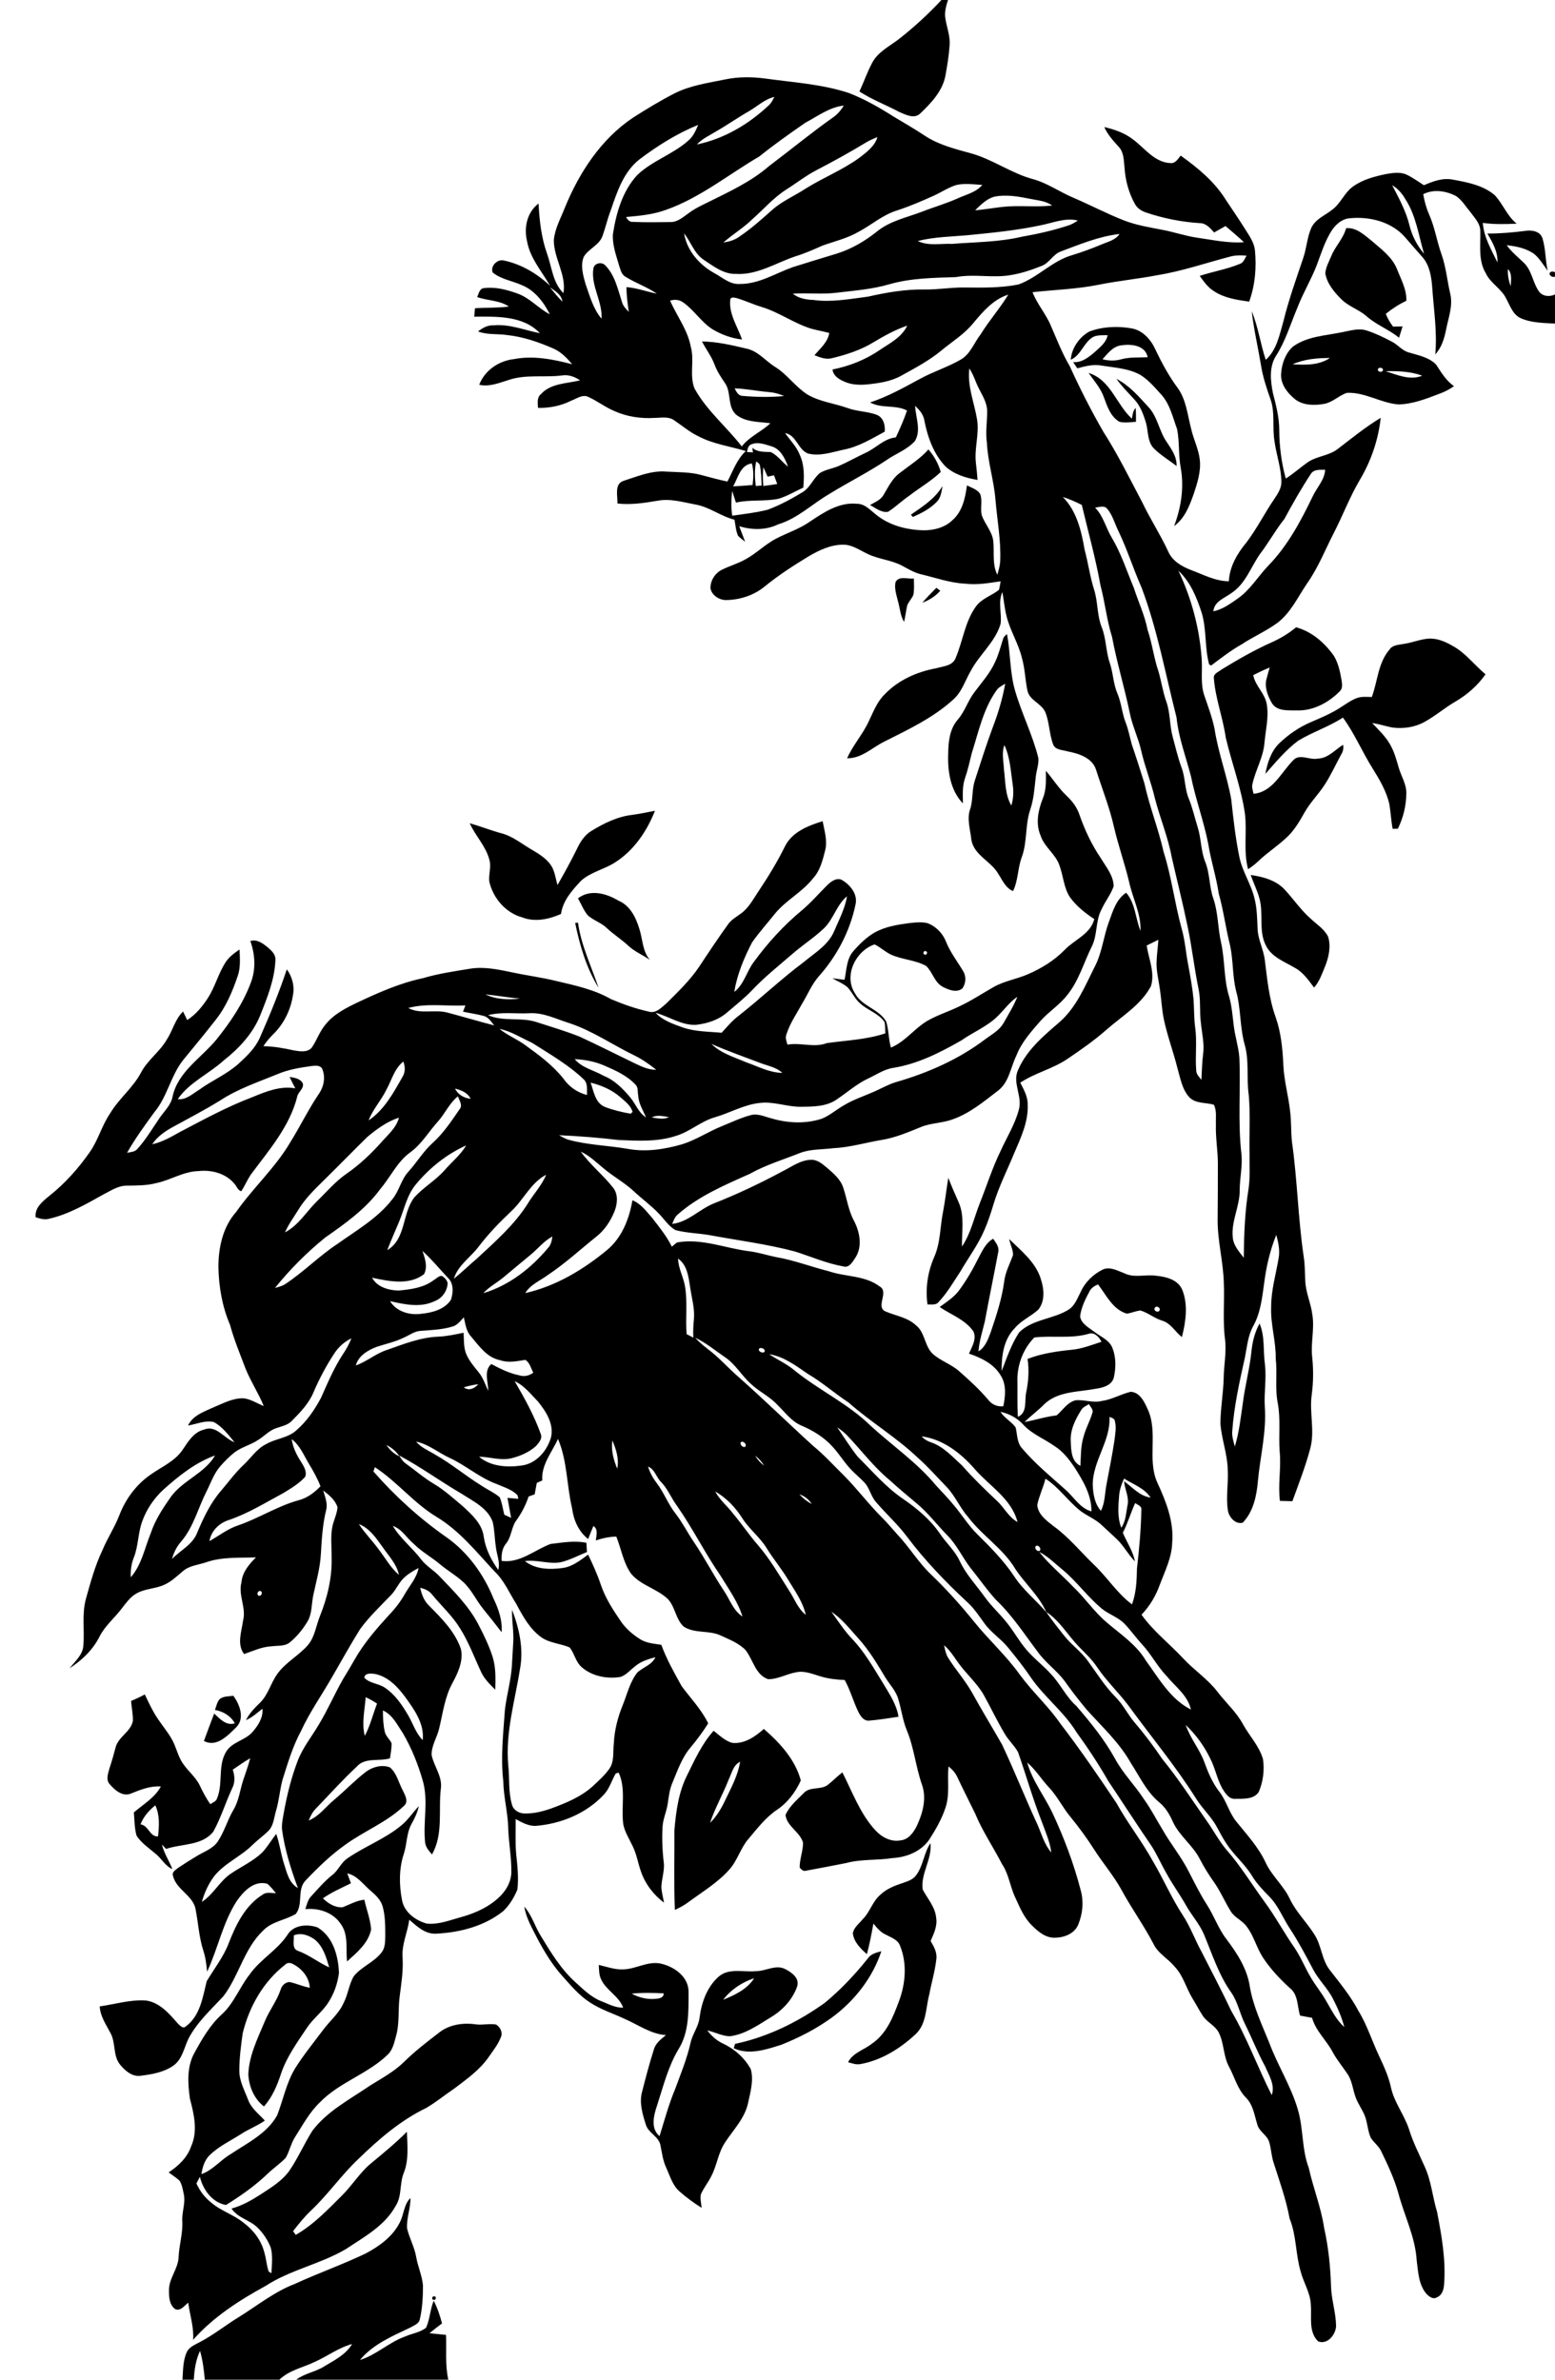 <?xml version="1.0" encoding="UTF-8" ?>
<!DOCTYPE svg PUBLIC "-//W3C//DTD SVG 1.1//EN" "http://www.w3.org/Graphics/SVG/1.1/DTD/svg11.dtd">
<svg width="784pt" height="1200pt" viewBox="0 0 784 1200" version="1.1" xmlns="http://www.w3.org/2000/svg">
<g id="#000000ff">
<path fill="#000000" opacity="1.00" d=" M 474.65 0.00 L 477.96 0.00 C 477.02 3.01 476.07 6.18 476.65 9.36 C 477.37 13.87 479.15 18.26 478.77 22.90 C 478.42 27.93 477.62 32.92 476.72 37.87 C 475.37 45.74 469.61 51.82 464.06 57.13 C 461.05 60.20 456.69 57.87 453.45 56.50 C 446.78 52.94 439.65 50.26 433.30 46.14 C 435.54 41.37 437.24 36.34 439.73 31.68 C 442.68 26.05 448.67 23.27 453.47 19.50 C 461.02 13.56 468.11 7.04 474.65 0.00 Z" />
<path fill="#000000" opacity="1.00" d=" M 365.91 40.00 C 372.37 38.69 379.04 38.72 385.56 39.57 C 399.80 41.57 414.36 42.36 428.10 46.94 C 435.91 49.99 443.24 54.15 450.31 58.65 C 455.70 61.90 461.17 65.02 466.41 68.52 C 473.46 73.15 481.73 75.16 489.75 77.38 C 500.61 80.43 509.87 87.39 520.77 90.32 C 528.12 92.31 534.34 96.88 541.31 99.77 C 549.89 103.45 558.16 107.83 566.86 111.22 C 573.07 113.60 579.66 114.65 586.16 115.92 C 591.88 116.99 597.41 118.92 603.17 119.80 C 611.13 120.91 619.07 122.74 627.16 122.14 C 624.18 119.29 621.00 116.67 617.88 113.99 C 615.95 115.06 614.03 116.15 612.12 117.24 C 610.20 115.02 608.04 112.51 604.84 112.51 C 595.62 111.93 586.49 110.10 577.74 107.14 C 575.49 106.39 573.38 105.02 572.23 102.90 C 569.01 97.19 567.32 90.68 566.93 84.15 C 566.54 80.66 566.62 76.69 563.99 73.99 C 561.25 70.94 558.42 67.88 556.76 64.06 C 561.76 65.25 566.77 66.94 570.93 70.08 C 576.97 74.44 581.85 81.77 589.91 82.23 C 592.51 82.63 593.89 80.18 595.26 78.46 C 603.96 84.65 612.45 91.69 618.11 100.89 C 621.46 105.88 624.83 110.85 628.03 115.94 C 629.99 119.09 632.26 122.28 632.70 126.08 C 633.57 134.83 632.83 143.79 629.81 152.09 C 623.71 151.26 617.37 150.32 612.12 146.87 C 609.04 145.00 606.94 142.00 604.87 139.13 C 611.56 136.90 618.62 135.79 625.15 133.05 C 626.99 132.43 627.58 130.44 628.46 128.91 C 625.77 128.71 623.04 128.65 620.42 129.34 C 608.20 132.52 596.21 136.70 583.71 138.73 C 573.73 140.67 563.59 141.61 553.63 143.64 C 542.73 145.82 531.59 146.12 520.58 147.35 C 522.91 153.38 527.34 158.27 529.81 164.23 C 532.81 171.10 535.50 178.13 539.33 184.62 C 544.46 195.90 550.09 206.98 556.28 217.72 C 563.57 229.08 569.50 241.22 575.81 253.13 C 579.85 261.62 585.01 269.51 588.97 278.04 C 591.03 282.88 595.79 285.63 600.48 287.44 C 606.70 289.75 612.75 293.07 619.55 293.12 C 619.96 285.64 623.78 279.12 628.46 273.51 C 633.72 266.55 637.62 258.70 642.54 251.51 C 644.24 248.95 646.11 246.20 646.04 242.98 C 645.99 235.99 643.48 229.33 642.57 222.44 C 641.39 215.48 642.96 208.20 640.59 201.42 C 638.59 195.78 636.70 190.08 635.76 184.15 C 634.26 175.06 632.13 166.07 631.09 156.92 C 634.37 164.83 635.47 173.38 638.17 181.47 C 643.73 176.47 645.11 168.80 647.09 161.95 C 649.75 151.12 653.52 140.63 657.07 130.08 C 658.78 125.15 658.99 119.79 661.10 114.99 C 663.13 110.45 668.10 108.64 671.75 105.70 C 675.96 102.55 677.81 97.21 682.07 94.12 C 686.94 90.55 692.91 89.02 698.72 87.79 C 702.12 87.21 705.83 86.57 709.11 88.04 C 712.23 89.48 715.00 91.57 717.91 93.40 C 722.52 91.42 727.49 89.52 732.60 90.60 C 739.92 91.93 747.78 93.44 753.60 98.40 C 757.77 102.82 759.81 108.93 764.69 112.79 C 758.99 113.06 753.26 113.19 747.60 112.40 C 748.13 119.65 751.91 125.93 754.98 132.33 C 755.26 126.93 752.51 122.27 749.92 117.78 C 756.34 117.78 762.74 117.24 769.11 116.42 C 772.38 115.92 776.60 116.59 777.70 120.25 C 779.34 125.51 779.09 131.15 780.30 136.51 C 778.21 133.71 776.41 130.62 773.78 128.29 C 769.73 125.22 764.57 124.20 759.63 123.64 C 762.09 127.07 765.39 129.73 768.42 132.63 C 772.41 136.58 772.78 142.64 776.00 147.09 C 777.88 149.54 781.37 149.77 784.00 148.48 L 784.00 163.18 C 778.16 162.82 772.03 162.87 766.61 160.40 C 762.69 158.55 761.35 154.13 759.41 150.62 C 757.01 145.53 751.46 142.91 749.10 137.78 C 745.25 131.39 746.50 123.70 746.33 116.62 C 746.39 112.69 743.38 109.77 741.23 106.81 C 738.96 104.09 737.09 100.92 734.14 98.88 C 729.07 96.24 722.83 95.25 717.56 97.93 C 718.18 101.49 719.13 105.00 720.60 108.31 C 723.43 114.71 724.43 121.70 726.79 128.26 C 729.04 134.62 729.62 141.38 731.14 147.92 C 732.69 154.04 730.29 160.12 729.11 166.08 C 728.22 170.63 726.87 175.24 723.63 178.70 C 724.67 167.44 722.86 156.24 722.11 145.03 C 721.69 139.69 720.87 133.97 717.26 129.76 C 714.26 126.40 711.31 122.99 708.37 119.58 C 701.43 111.69 690.21 108.98 680.07 110.11 C 676.33 110.56 673.36 113.31 671.36 116.34 C 667.93 121.76 666.05 127.94 663.81 133.91 C 660.97 141.16 656.91 147.87 654.12 155.15 C 650.68 163.30 648.17 171.92 643.35 179.42 C 639.78 185.00 640.55 192.06 641.79 198.24 C 643.37 204.37 644.98 210.57 644.97 216.96 C 645.03 225.17 646.08 233.38 648.26 241.31 C 652.12 238.90 655.49 235.81 659.21 233.19 C 663.82 229.95 669.93 229.92 674.41 226.44 C 681.50 221.00 688.47 215.33 696.13 210.69 C 694.94 221.85 691.17 232.75 685.38 242.36 C 680.45 250.78 677.02 259.94 672.56 268.60 C 668.16 277.13 664.65 286.16 659.11 294.05 C 654.39 300.93 650.85 308.92 644.05 314.09 C 638.36 318.26 631.83 321.07 625.96 324.96 C 620.52 328.00 615.63 331.87 610.64 335.58 C 610.39 335.45 609.89 335.19 609.64 335.07 C 607.29 326.56 608.43 317.47 605.86 308.99 C 603.37 301.28 600.20 293.45 594.14 287.82 C 600.74 301.67 604.75 316.75 605.85 332.05 C 606.34 338.29 605.10 344.76 607.22 350.79 C 609.10 356.29 611.16 361.76 612.34 367.47 C 614.18 379.54 618.61 391.05 620.77 403.07 C 621.81 412.79 622.89 422.54 624.86 432.13 C 626.36 439.60 630.94 445.99 632.58 453.41 C 633.77 458.20 633.82 463.15 634.04 468.05 C 634.14 473.64 637.05 478.65 637.70 484.16 C 638.92 493.82 639.82 503.66 643.15 512.89 C 645.88 520.63 646.66 528.87 647.04 537.02 C 647.36 544.98 649.64 552.67 650.47 560.57 C 651.10 565.60 650.84 570.68 651.37 575.73 C 654.11 594.96 654.45 614.46 657.30 633.68 C 657.95 637.77 657.88 641.91 658.10 646.04 C 658.36 651.95 661.04 657.41 661.71 663.26 C 662.77 670.25 660.80 677.25 661.57 684.25 C 662.25 690.58 662.20 696.96 661.35 703.27 C 660.07 712.37 663.04 721.60 660.56 730.60 C 658.15 739.58 654.78 748.28 651.59 757.01 C 649.50 756.95 647.40 756.89 645.32 756.85 C 644.23 748.58 646.02 740.29 645.19 732.02 C 644.58 723.93 645.73 715.74 644.25 707.72 C 642.73 700.24 644.05 692.60 643.20 685.06 C 643.34 676.27 640.51 667.76 640.89 658.97 C 640.87 650.69 643.26 642.71 644.63 634.62 C 645.41 630.60 644.54 626.55 643.47 622.69 C 640.30 630.56 638.38 638.91 637.33 647.32 C 636.34 654.63 635.47 662.20 631.82 668.75 C 629.13 673.62 628.73 679.25 627.65 684.60 C 624.87 697.00 622.11 709.46 621.24 722.16 C 621.17 724.65 621.92 727.06 622.58 729.44 C 624.72 722.36 625.53 714.99 626.59 707.70 C 627.66 699.05 629.98 690.61 630.90 681.93 C 631.39 676.88 632.55 671.86 635.05 667.41 C 637.84 673.95 636.78 681.18 637.76 688.06 C 638.59 695.11 637.27 702.16 637.68 709.22 C 638.63 721.97 635.34 734.49 634.18 747.12 C 633.54 754.47 631.86 762.36 626.56 767.83 C 622.87 768.82 619.71 765.12 619.11 761.79 C 617.96 754.89 619.45 747.90 618.99 740.96 C 618.81 733.12 615.89 725.68 615.31 717.90 C 615.33 710.25 616.76 702.68 616.95 695.03 C 617.05 688.44 618.44 681.88 617.63 675.30 C 616.40 665.89 617.44 656.41 617.03 646.97 C 616.76 636.25 613.83 625.76 613.91 615.02 C 614.00 605.68 614.03 596.34 614.03 587.00 C 614.05 580.31 612.80 573.69 613.04 566.99 C 612.89 563.70 613.55 560.13 612.01 557.09 C 607.91 555.84 602.88 556.66 599.65 553.33 C 595.92 549.26 595.09 543.53 593.59 538.42 C 591.49 530.03 588.39 521.92 586.67 513.44 C 585.76 508.70 585.54 503.88 584.84 499.12 C 584.21 494.43 582.95 489.80 583.12 485.04 C 583.25 481.30 583.78 477.60 584.04 473.88 C 582.06 474.84 580.10 475.83 578.13 476.79 C 579.15 483.53 582.40 490.51 580.28 497.30 C 575.30 506.67 565.86 512.27 558.08 519.06 C 551.84 524.59 544.98 529.37 538.08 534.04 C 530.70 539.03 521.80 541.01 514.40 545.96 C 516.18 549.41 518.20 552.96 518.15 556.97 C 518.52 565.63 514.72 573.61 511.40 581.38 C 507.79 590.15 503.44 598.65 500.75 607.77 C 499.47 612.01 498.10 616.23 496.30 620.29 C 493.11 627.74 488.20 634.26 484.16 641.25 C 480.73 646.42 477.60 651.89 473.34 656.44 C 471.98 658.30 469.58 657.71 467.62 657.78 C 466.49 649.65 467.72 641.41 470.99 633.91 C 474.28 626.53 473.93 618.33 475.56 610.56 C 476.61 605.06 477.17 599.48 478.13 593.96 C 479.73 598.17 481.57 602.29 483.40 606.42 C 486.44 613.42 484.83 621.22 485.01 628.60 C 489.44 622.00 491.09 614.14 493.95 606.84 C 497.47 598.03 500.30 588.95 504.47 580.41 C 507.60 573.51 511.72 566.98 513.67 559.60 C 515.66 552.84 510.19 545.97 513.35 539.40 C 517.68 529.42 526.24 522.26 534.29 515.33 C 542.84 507.80 547.13 497.00 552.15 487.07 C 555.67 480.14 556.37 472.26 559.04 465.03 C 561.03 459.64 562.68 453.50 567.79 450.17 C 572.49 455.60 572.43 463.03 575.02 469.40 C 575.34 460.75 571.07 453.02 569.29 444.77 C 567.08 435.55 563.90 426.60 561.73 417.37 C 559.52 407.43 555.72 397.96 552.65 388.28 C 550.75 382.10 543.79 379.93 538.10 378.86 C 535.59 378.12 531.91 378.22 530.93 375.24 C 528.95 370.00 529.14 364.18 526.97 359.00 C 524.96 354.60 518.98 353.18 518.00 348.17 C 516.85 342.77 516.78 337.18 515.25 331.85 C 513.48 324.47 509.25 317.97 507.45 310.61 C 506.47 306.64 506.11 302.55 505.37 298.54 C 503.07 303.71 505.16 309.26 504.48 314.60 C 501.73 323.83 493.78 330.06 489.39 338.40 C 486.59 343.21 484.97 348.88 480.69 352.68 C 470.60 361.94 458.06 367.80 445.95 373.92 C 439.75 376.94 434.46 382.49 427.10 382.37 C 429.97 375.80 434.91 370.43 437.92 363.94 C 440.26 359.13 442.13 353.90 446.06 350.11 C 452.91 342.95 462.28 338.76 471.93 337.00 C 475.43 335.97 480.31 335.83 481.80 331.83 C 485.46 323.31 486.46 313.61 491.97 305.93 C 494.84 301.85 499.87 300.42 503.65 297.46 C 504.05 296.04 504.24 294.57 504.49 293.13 C 498.62 293.98 492.70 295.08 486.76 294.33 C 479.02 293.99 471.71 291.32 464.25 289.56 C 460.85 288.74 457.87 286.90 454.83 285.28 C 449.41 282.35 443.05 282.04 437.54 279.37 C 433.49 277.52 429.67 274.59 425.02 274.67 C 418.76 274.67 412.94 277.47 407.65 280.57 C 400.05 285.19 392.56 290.03 385.65 295.66 C 380.16 300.21 373.05 302.52 365.96 302.59 C 362.55 302.54 358.97 300.24 358.22 296.79 C 358.03 292.84 360.55 288.93 364.10 287.24 C 367.77 285.42 371.74 284.29 375.34 282.32 C 381.11 279.35 385.65 274.51 391.42 271.55 C 396.97 268.67 403.01 266.75 408.18 263.14 C 415.25 258.42 423.07 253.12 432.02 254.04 C 435.98 253.99 438.69 257.17 441.56 259.41 C 447.57 264.36 455.30 266.72 462.98 267.29 C 469.07 267.83 475.73 266.67 480.26 262.26 C 485.26 257.86 486.67 251.05 487.52 244.76 C 489.78 245.97 492.59 246.71 494.09 248.94 C 495.60 252.46 493.99 256.45 495.06 260.06 C 496.73 264.50 500.34 268.19 500.82 273.07 C 501.34 278.67 500.22 284.58 502.83 289.83 C 503.48 287.59 504.13 285.34 504.28 283.01 C 504.74 272.62 502.76 262.36 501.90 252.04 C 501.13 242.35 498.04 233.00 497.57 223.26 C 496.79 217.93 497.74 212.59 497.71 207.26 C 497.58 201.93 494.03 197.70 492.16 192.94 C 491.20 190.47 490.18 188.02 488.73 185.79 C 487.60 194.51 491.15 202.81 492.57 211.26 C 493.87 218.60 491.19 225.90 492.01 233.24 C 492.32 236.16 492.67 239.08 492.87 242.02 C 487.10 241.06 481.16 239.26 476.74 235.27 C 470.70 228.96 467.69 220.45 466.04 212.03 C 465.57 209.01 463.56 206.67 461.39 204.67 C 461.64 210.49 464.54 216.93 461.31 222.36 C 457.45 226.73 451.70 228.71 446.99 231.99 C 437.69 238.23 427.65 243.20 418.14 249.08 C 409.49 254.12 402.14 261.45 392.36 264.40 C 386.19 267.39 379.15 267.35 372.70 265.35 C 373.69 267.95 374.70 270.55 375.67 273.17 C 374.43 272.19 373.12 271.29 372.07 270.11 C 370.98 267.58 370.82 264.77 370.33 262.09 C 363.37 260.34 357.59 255.56 350.46 254.38 C 344.24 253.21 337.93 251.29 331.56 252.50 C 324.87 253.62 318.09 254.69 311.30 253.90 C 311.47 250.13 309.60 244.00 314.39 242.47 C 321.39 240.25 328.50 237.14 336.01 237.82 C 341.82 238.16 347.74 237.97 353.41 239.49 C 357.84 240.65 362.25 241.90 366.74 242.83 C 369.56 237.54 371.49 231.62 376.03 227.45 C 368.00 225.03 359.49 223.93 352.00 219.94 C 347.62 217.85 343.95 214.65 339.95 211.98 C 337.07 209.84 333.34 210.73 330.04 210.73 C 323.12 211.17 316.06 210.14 309.72 207.26 C 305.14 205.35 301.19 202.24 296.69 200.18 C 293.73 198.66 290.75 201.06 288.03 202.03 C 282.84 204.66 277.04 205.82 271.25 205.68 C 271.15 203.30 270.59 200.46 272.73 198.75 C 277.75 193.19 285.76 193.47 292.48 191.78 C 289.75 190.03 286.63 188.75 283.32 189.33 C 274.45 190.46 265.26 188.68 256.64 191.55 C 251.77 193.02 246.80 195.21 241.62 194.03 C 244.34 186.78 251.52 181.93 259.09 181.09 C 268.95 179.17 278.93 181.20 288.48 183.68 C 285.85 180.59 282.97 177.53 279.20 175.84 C 271.75 172.58 263.96 169.85 255.83 168.97 C 250.91 168.21 245.76 168.96 241.02 167.15 C 243.28 165.32 245.95 163.89 248.95 164.05 C 256.97 163.34 264.49 166.51 272.20 168.02 C 263.81 159.08 250.37 159.61 239.09 159.70 C 239.21 158.27 239.35 156.86 239.48 155.44 C 245.17 155.06 250.90 155.33 256.57 154.58 C 251.85 151.34 245.83 151.70 240.59 149.80 C 241.39 148.01 241.77 145.34 244.24 145.27 C 249.95 144.58 255.67 146.12 261.00 148.06 C 267.16 150.27 271.46 155.52 277.20 158.50 C 274.16 152.38 269.69 146.50 263.20 143.83 C 258.32 141.58 252.63 140.90 248.40 137.40 C 247.10 134.26 250.69 130.61 253.86 131.33 C 262.77 133.16 270.75 137.92 277.34 144.11 C 273.10 136.72 267.10 130.01 265.67 121.33 C 264.06 114.61 265.84 106.92 271.52 102.63 C 271.99 111.23 272.91 119.85 275.84 128.01 C 278.24 134.69 278.71 142.66 284.08 147.82 C 285.64 138.52 279.19 130.27 279.23 121.08 C 279.73 115.27 282.71 110.09 284.79 104.73 C 292.05 86.97 303.06 70.07 319.25 59.27 C 326.03 54.97 332.90 50.76 340.05 47.10 C 348.12 43.02 357.16 41.81 365.91 40.00 M 377.28 56.28 C 371.80 59.40 366.66 63.06 361.19 66.18 C 357.85 68.28 354.08 69.86 351.39 72.84 C 365.22 69.99 377.72 62.49 387.89 52.84 C 389.01 51.71 389.69 50.25 390.44 48.86 C 385.40 50.05 381.67 53.80 377.28 56.28 M 405.96 61.94 C 398.14 67.40 390.31 72.87 382.89 78.87 C 367.30 87.97 353.05 99.71 335.86 105.79 C 329.39 108.19 322.48 108.83 315.66 109.43 C 316.35 110.73 317.36 112.02 319.03 111.88 C 325.35 112.20 331.69 112.04 338.02 111.98 C 341.45 112.03 344.16 109.69 346.78 107.80 C 350.10 105.24 353.91 103.48 357.66 101.65 C 368.11 96.45 378.87 91.48 387.75 83.74 C 398.58 75.60 409.03 66.95 420.10 59.14 C 422.29 57.58 424.05 55.53 425.43 53.24 C 418.17 54.04 412.23 58.62 405.96 61.94 M 322.41 80.37 C 314.42 86.62 311.09 96.74 307.96 105.99 C 306.29 110.20 305.34 114.64 303.81 118.89 C 302.20 123.66 296.79 125.34 294.33 129.49 C 292.56 133.81 293.94 138.61 295.12 142.90 C 297.30 149.04 298.99 155.61 303.27 160.70 C 303.86 151.98 297.74 144.07 299.19 135.27 C 299.72 132.63 303.43 131.90 305.16 133.81 C 310.09 138.81 311.52 146.00 313.64 152.45 C 314.19 154.40 315.67 155.84 317.00 157.29 C 316.44 153.14 315.87 148.98 315.83 144.78 C 321.09 145.20 326.05 147.06 331.19 148.10 C 326.24 144.70 320.48 142.76 315.41 139.59 C 313.26 138.46 312.84 135.90 312.11 133.82 C 310.63 128.66 308.65 123.43 309.03 117.98 C 310.71 107.35 313.80 96.38 321.28 88.28 C 328.82 81.05 339.22 77.86 347.00 70.94 C 349.48 68.88 350.78 65.86 352.02 62.97 C 341.36 67.30 331.56 73.45 322.41 80.37 M 436.78 71.76 C 428.61 76.73 420.22 81.35 411.74 85.76 C 406.36 88.54 401.60 92.32 396.50 95.53 C 390.08 99.61 385.09 105.42 379.44 110.43 C 374.92 114.87 369.45 118.13 364.70 122.30 C 367.45 121.89 370.19 121.15 372.49 119.51 C 378.42 115.58 383.76 110.81 389.06 106.08 C 394.09 101.52 400.44 98.86 406.07 95.18 C 414.99 89.56 424.93 85.70 433.45 79.44 C 437.05 76.64 441.05 73.71 442.39 69.12 C 440.47 69.89 438.56 70.71 436.78 71.76 M 470.71 98.72 C 464.66 101.45 458.54 104.08 452.23 106.14 C 445.06 108.32 439.40 113.46 432.86 116.90 C 427.21 120.18 420.82 121.67 414.72 123.83 C 410.28 125.82 405.82 127.78 401.16 129.22 C 391.23 132.53 381.81 138.81 370.96 138.12 C 364.84 138.29 359.79 134.30 354.95 131.10 C 350.05 127.95 348.38 122.09 344.92 117.70 C 346.28 126.36 352.71 133.69 360.27 137.79 C 364.30 139.98 368.07 143.55 372.97 143.19 C 382.59 143.30 390.88 137.86 399.65 134.73 C 407.04 132.38 414.47 130.16 421.89 127.89 C 429.22 125.61 435.92 121.68 441.92 116.93 C 448.46 111.45 457.02 109.74 464.80 106.78 C 470.82 104.41 477.06 102.65 482.97 99.99 C 487.20 98.03 492.12 97.02 495.24 93.26 C 490.93 92.97 486.51 92.32 482.23 93.27 C 478.15 94.53 474.58 96.96 470.71 98.72 M 701.90 93.39 C 705.25 99.85 708.81 106.30 710.57 113.42 C 711.84 118.79 714.42 123.76 717.99 127.97 C 715.20 118.68 713.96 108.69 708.55 100.42 C 706.93 97.58 704.74 95.07 701.90 93.39 M 491.63 106.06 C 496.19 105.67 500.71 104.88 505.26 104.35 C 513.63 103.40 522.08 104.59 530.45 103.65 C 527.32 101.27 523.29 101.10 519.59 100.31 C 513.56 99.10 507.30 97.93 501.18 99.22 C 497.33 100.35 494.42 103.34 491.63 106.06 M 524.57 113.63 C 512.71 116.16 500.62 117.35 488.58 118.54 C 479.95 119.34 471.17 119.40 462.72 121.53 C 468.08 124.18 474.28 122.71 480.03 122.98 C 491.78 122.05 503.69 122.10 515.23 119.37 C 523.16 117.97 531.05 116.21 538.71 113.68 C 540.41 113.14 541.94 112.19 543.42 111.20 C 536.99 109.65 530.78 112.43 524.57 113.63 M 534.81 126.82 C 530.88 128.22 529.09 132.64 525.17 134.09 C 520.19 136.09 515.06 137.82 509.76 138.69 C 500.57 140.36 491.21 138.00 482.01 139.73 C 470.75 140.11 459.30 140.20 448.38 143.35 C 439.71 145.89 430.66 146.54 421.74 147.62 C 414.43 148.53 407.05 147.60 399.72 148.09 C 402.64 150.48 406.37 151.11 410.03 151.25 C 419.25 152.55 428.49 150.75 437.62 149.59 C 446.94 147.48 456.42 145.83 466.00 145.98 C 472.69 146.12 479.32 144.89 486.01 144.98 C 495.19 145.04 504.49 145.28 513.53 143.44 C 523.30 139.90 530.54 131.50 540.63 128.64 C 545.61 127.12 550.49 125.32 555.29 123.31 C 558.51 121.90 562.37 121.15 564.44 118.00 C 554.12 119.15 544.45 123.20 534.81 126.82 M 760.26 135.68 C 760.08 138.63 760.61 141.55 761.69 144.30 C 761.76 141.38 762.50 138.02 760.26 135.68 M 277.29 144.89 C 279.28 147.37 281.26 149.87 283.55 152.09 C 283.10 148.54 279.91 146.78 277.29 144.89 M 490.82 162.80 C 486.35 168.41 480.15 172.17 474.69 176.70 C 468.52 181.81 461.41 185.58 454.43 189.44 C 449.10 192.42 442.97 193.26 436.99 193.87 C 433.42 194.18 429.73 194.06 426.36 192.72 C 423.45 191.53 420.15 189.81 419.73 186.33 C 427.98 184.67 435.92 181.61 442.93 176.91 C 448.18 173.27 454.58 170.31 457.40 164.21 C 451.43 166.26 445.87 169.30 440.48 172.55 C 434.09 176.48 426.87 178.82 419.62 180.58 C 416.53 181.48 413.48 180.24 410.64 179.13 C 413.55 175.68 417.33 172.61 418.10 167.90 C 415.13 167.13 412.11 166.57 409.15 165.79 C 400.40 163.13 392.90 157.51 384.15 154.84 C 379.89 153.57 375.85 151.65 371.59 150.38 C 370.48 150.11 368.30 149.45 368.17 151.26 C 367.45 158.41 371.85 164.69 374.13 171.19 C 368.78 170.63 363.64 168.68 359.04 165.93 C 353.47 162.29 349.92 156.35 344.50 152.54 C 342.55 151.07 340.10 150.88 337.83 151.62 C 341.28 159.35 346.64 166.28 348.26 174.76 C 350.24 181.66 347.48 189.14 350.14 195.85 C 356.24 207.01 366.28 215.16 373.99 225.12 C 377.87 220.09 383.91 217.73 388.40 213.44 C 382.54 212.62 375.85 212.99 371.03 209.00 C 366.65 204.91 368.81 198.06 365.63 193.33 C 363.59 190.32 361.53 187.29 360.27 183.85 C 358.71 179.68 355.96 176.13 353.92 172.20 C 361.50 172.27 368.92 174.05 376.27 175.77 C 382.19 176.97 385.98 182.06 390.91 185.09 C 396.97 188.89 401.03 195.06 407.05 198.91 C 413.23 202.58 420.55 203.36 427.24 205.73 C 431.97 207.51 437.17 207.40 441.90 209.12 C 445.40 210.45 446.36 214.29 446.06 217.68 C 439.54 221.19 433.10 225.18 425.74 226.67 C 419.73 227.93 413.52 230.24 407.35 228.69 C 402.23 226.67 401.57 219.34 395.78 218.39 C 398.46 222.04 401.73 225.35 403.36 229.67 C 405.63 234.75 405.46 240.44 405.01 245.87 C 400.91 247.79 396.97 250.13 392.63 251.49 C 385.53 252.99 378.13 251.80 371.05 253.44 C 370.44 251.47 369.77 249.52 369.14 247.57 C 368.68 251.72 368.55 255.91 369.16 260.05 C 375.16 259.20 381.23 258.52 387.11 257.02 C 393.15 254.77 398.85 251.67 404.36 248.36 C 408.41 246.10 409.92 241.33 413.42 238.49 C 416.35 236.73 419.85 236.31 422.97 234.94 C 427.52 232.95 431.85 230.47 436.35 228.38 C 441.64 226.03 445.64 221.15 451.68 220.56 C 453.73 216.11 455.74 211.65 457.30 207.01 C 451.46 203.95 444.46 206.15 438.68 202.94 C 447.60 200.00 455.77 195.42 463.99 190.96 C 470.59 187.37 477.84 185.12 484.36 181.35 C 489.30 178.54 491.12 172.77 494.49 168.50 C 498.74 161.59 504.15 155.50 508.36 148.58 C 500.88 150.91 495.67 157.01 490.82 162.80 M 370.37 195.85 C 371.28 197.46 372.16 199.56 374.33 199.63 C 381.27 200.24 388.32 200.35 395.27 199.72 C 392.71 198.52 389.94 197.86 387.12 197.66 C 381.52 197.17 376.00 196.00 370.37 195.85 M 379.06 224.00 C 377.21 224.40 376.99 226.41 376.58 227.92 C 377.34 227.97 378.86 228.08 379.63 228.14 C 379.55 227.55 379.39 226.38 379.31 225.79 C 381.93 228.14 385.41 227.77 388.66 227.97 C 392.09 229.67 394.34 233.01 397.32 235.33 C 395.78 231.18 393.57 226.39 388.94 225.06 C 385.78 224.14 382.31 222.67 379.06 224.00 M 381.25 232.74 C 380.35 236.80 380.54 240.98 381.04 245.08 C 381.79 245.02 383.28 244.89 384.02 244.83 C 383.86 241.56 383.80 238.26 383.18 235.04 C 383.12 233.89 382.17 233.22 381.25 232.74 M 369.65 245.25 C 372.92 245.09 376.19 244.89 379.45 244.57 C 379.86 240.94 380.08 237.24 379.06 233.69 C 373.20 234.51 372.12 240.94 369.65 245.25 M 384.88 235.64 C 384.51 238.77 384.55 241.93 384.85 245.07 C 387.20 244.78 389.54 244.45 391.88 244.06 C 391.32 242.60 390.77 241.14 390.23 239.68 C 389.16 239.91 388.08 240.14 387.01 240.37 C 386.32 238.79 385.63 237.19 384.88 235.64 M 660.96 238.89 C 656.12 246.25 651.76 253.91 647.59 261.66 C 643.09 267.27 639.67 273.61 635.31 279.31 C 630.65 285.92 628.00 294.34 620.97 298.98 C 617.49 301.61 612.16 303.19 611.76 308.27 C 616.32 307.33 620.15 304.55 623.89 301.94 C 630.20 297.59 634.14 290.84 639.34 285.37 C 649.04 275.44 655.69 263.07 661.66 250.66 C 663.74 246.02 667.78 242.18 668.14 236.89 C 665.67 236.93 662.53 236.52 660.96 238.89 M 535.86 250.62 C 542.86 257.68 545.20 267.73 546.85 277.21 C 548.65 283.89 549.54 290.78 551.63 297.39 C 553.62 303.59 553.04 310.34 555.52 316.44 C 557.77 322.21 557.54 328.56 559.56 334.39 C 561.25 339.38 561.27 344.79 563.36 349.66 C 565.40 354.40 565.67 359.66 567.57 364.45 C 568.96 368.02 569.64 371.81 570.66 375.50 C 572.88 381.94 574.93 388.44 576.97 394.94 C 579.52 406.67 584.03 417.85 586.66 429.55 C 590.68 442.18 592.25 455.43 595.75 468.21 C 597.44 474.03 597.84 480.11 598.98 486.04 C 600.09 492.02 601.20 498.02 601.77 504.08 C 602.09 508.79 601.95 513.54 602.60 518.24 C 603.58 525.46 602.50 532.75 603.13 539.98 C 603.20 541.84 604.70 543.12 605.72 544.55 C 605.99 540.23 606.02 535.89 606.58 531.60 C 607.33 526.22 605.93 520.90 605.44 515.57 C 604.70 509.97 605.46 504.26 604.29 498.71 C 602.13 488.28 600.99 477.67 598.78 467.25 C 596.37 455.53 593.42 443.93 590.76 432.27 C 588.91 422.17 584.90 412.65 582.32 402.73 C 580.41 394.57 577.25 386.76 575.38 378.59 C 573.92 372.05 570.85 366.00 569.59 359.41 C 566.93 346.62 563.10 334.10 560.69 321.26 C 558.01 312.74 557.13 303.82 554.84 295.21 C 552.39 281.52 548.63 268.12 545.42 254.61 C 542.33 253.06 539.17 251.64 535.86 250.62 M 552.09 255.94 C 556.35 260.23 557.56 266.29 560.65 271.32 C 565.30 279.19 568.11 287.95 571.62 296.35 C 573.90 303.43 577.14 310.20 578.57 317.53 C 580.93 324.48 581.74 331.83 584.14 338.76 C 585.58 343.76 586.28 348.96 588.06 353.87 C 590.10 359.64 589.66 365.88 591.29 371.73 C 592.72 376.88 593.87 382.12 595.74 387.13 C 597.64 392.15 597.26 397.72 599.34 402.68 C 601.27 407.35 602.32 412.30 603.84 417.11 C 605.65 422.75 605.38 428.86 607.58 434.41 C 610.04 440.41 609.61 447.08 611.76 453.17 C 614.21 460.31 613.96 467.96 615.63 475.27 C 617.65 484.20 616.94 493.55 619.64 502.34 C 621.04 507.10 621.40 512.07 622.01 516.97 C 622.61 522.39 624.38 527.62 624.85 533.06 C 625.59 549.34 624.01 565.71 625.91 581.94 C 626.52 587.99 625.08 593.97 625.03 600.01 C 625.18 608.31 620.51 616.02 621.58 624.40 C 622.05 628.27 624.81 631.26 627.08 634.24 C 627.20 622.61 627.63 610.94 629.50 599.43 C 630.34 593.66 629.94 587.81 630.00 582.00 C 629.79 572.07 630.47 562.11 629.60 552.21 C 628.36 543.69 629.94 534.93 627.49 526.56 C 625.05 517.77 625.67 508.50 623.23 499.73 C 621.33 492.21 621.82 484.34 620.19 476.78 C 617.98 468.10 616.90 459.19 614.46 450.57 C 613.23 442.19 610.54 434.13 609.22 425.77 C 606.98 414.16 602.78 403.04 600.46 391.45 C 597.91 381.58 594.19 371.98 593.18 361.77 C 587.60 339.93 583.56 317.60 575.61 296.43 C 571.45 287.07 568.41 277.26 563.98 268.01 C 562.07 264.23 561.06 259.91 558.28 256.63 C 556.76 254.62 554.14 255.85 552.09 255.94 Z" />
<path fill="#000000" opacity="1.00" d=" M 678.69 115.05 C 683.89 114.62 687.80 118.47 691.57 121.44 C 696.35 125.63 701.89 129.56 704.33 135.67 C 706.33 140.86 709.28 145.93 709.05 151.67 C 705.34 153.43 701.90 155.68 698.70 158.25 C 699.58 160.58 700.85 162.73 702.36 164.71 C 703.95 164.66 705.55 164.61 707.16 164.59 C 706.55 166.49 705.95 168.40 705.36 170.31 C 700.18 166.08 693.73 163.75 688.74 159.27 C 684.89 155.96 679.78 154.48 676.20 150.81 C 672.60 147.23 669.09 143.02 668.19 137.88 C 668.40 134.80 670.00 132.03 671.16 129.22 C 673.16 124.21 677.29 120.34 678.69 115.05 Z" />
<path fill="#000000" opacity="1.00" d=" M 781.35 138.50 C 780.80 136.91 783.07 136.56 784.00 137.33 L 784.00 139.56 C 782.84 139.81 781.96 139.45 781.35 138.50 Z" />
<path fill="#000000" opacity="1.00" d=" M 549.14 167.22 C 555.87 164.65 563.41 164.37 570.46 165.57 C 576.22 166.57 580.30 171.30 582.59 176.39 C 585.76 183.01 589.23 189.49 593.60 195.40 C 598.13 201.50 598.70 209.29 600.60 216.40 C 601.79 221.67 604.37 226.58 604.93 232.00 C 605.53 237.80 603.70 243.45 601.91 248.89 C 599.79 254.92 597.38 261.36 591.98 265.25 C 595.50 255.93 597.09 245.76 595.29 235.88 C 594.08 229.45 594.75 222.82 593.47 216.41 C 591.24 210.33 589.84 203.61 585.27 198.73 C 582.10 195.25 578.98 191.57 574.95 189.06 C 569.01 185.73 562.04 185.43 555.47 184.36 C 551.30 183.58 547.15 184.63 543.16 185.74 C 542.46 184.69 541.76 183.64 541.05 182.60 C 545.51 183.00 549.08 180.00 552.24 177.28 C 554.76 174.93 557.80 172.64 558.44 169.02 C 555.97 169.10 553.35 168.83 551.07 169.94 C 546.32 172.75 545.06 179.20 539.85 181.40 C 540.30 175.56 544.08 170.06 549.14 167.22 M 555.85 181.16 C 558.93 181.95 562.15 182.08 565.23 181.19 C 569.61 179.98 574.16 180.36 578.65 180.14 C 577.42 174.01 570.19 173.34 565.13 174.17 C 561.02 174.75 558.44 178.31 555.85 181.16 Z" />
<path fill="#000000" opacity="1.00" d=" M 676.58 167.54 C 680.72 166.80 685.05 165.26 689.22 166.73 C 693.57 168.12 697.69 170.16 701.73 172.28 C 704.77 173.79 706.89 176.80 710.25 177.72 C 715.03 179.17 720.47 180.12 724.08 183.88 C 726.66 187.82 729.10 191.98 733.07 194.73 C 730.78 196.38 728.24 197.65 725.59 198.61 C 718.99 201.13 712.20 203.80 705.06 203.94 C 696.14 203.25 688.18 197.66 679.09 198.10 C 675.05 199.44 671.94 202.85 667.66 203.65 C 662.68 204.52 656.94 204.54 652.81 201.22 C 648.91 198.02 645.33 193.35 645.94 188.01 C 646.35 183.18 648.14 178.16 651.80 174.84 C 658.97 169.57 668.18 169.28 676.58 167.54 M 651.72 183.69 C 658.09 184.10 664.99 184.24 670.52 180.53 C 664.15 180.51 657.60 181.07 651.72 183.69 M 694.74 186.12 C 694.32 187.53 696.71 188.00 697.23 186.81 C 697.63 185.40 695.24 184.92 694.74 186.12 M 698.59 187.19 C 704.43 189.04 710.97 191.97 717.05 189.45 C 711.17 187.25 704.79 187.07 698.59 187.19 Z" />
<path fill="#000000" opacity="1.00" d=" M 548.83 188.08 C 559.95 191.42 562.81 203.98 570.68 211.13 C 571.03 209.23 571.17 207.18 572.58 205.71 C 572.75 208.04 572.76 210.38 572.74 212.71 C 569.96 212.83 567.10 213.38 564.36 212.68 C 559.92 210.05 558.23 204.94 556.57 200.37 C 554.93 195.73 551.64 192.02 548.83 188.08 Z" />
<path fill="#000000" opacity="1.00" d=" M 562.89 191.05 C 569.31 194.31 574.12 199.91 578.91 205.13 C 583.65 210.10 584.35 217.30 588.19 222.82 C 590.63 226.52 593.42 230.32 593.20 235.01 C 589.42 232.03 585.19 229.58 581.78 226.16 C 578.37 222.68 579.04 217.52 577.77 213.18 C 576.49 208.92 574.90 204.56 571.77 201.28 C 568.73 197.95 565.50 194.75 562.89 191.05 Z" />
<path fill="#000000" opacity="1.00" d=" M 453.55 238.57 C 458.50 234.71 463.90 231.37 468.11 226.64 C 470.96 229.96 473.13 233.79 474.30 238.02 C 469.40 242.66 463.52 246.02 458.21 250.14 C 454.58 252.61 451.44 255.74 447.73 258.08 C 444.37 258.66 441.45 256.14 438.63 254.68 C 441.10 253.22 444.08 252.13 445.52 249.47 C 447.85 245.60 449.83 241.34 453.55 238.57 Z" />
<path fill="#000000" opacity="1.00" d=" M 459.27 259.51 C 465.22 255.44 471.45 251.42 475.23 245.05 C 474.70 247.67 474.48 250.58 472.64 252.69 C 469.26 256.38 464.73 258.74 460.18 260.69 C 459.95 260.39 459.49 259.81 459.27 259.51 Z" />
<path fill="#000000" opacity="1.00" d=" M 451.52 293.48 C 453.38 290.17 457.70 292.14 460.76 291.73 C 460.78 294.42 461.01 297.14 460.54 299.81 C 459.84 301.79 458.19 303.28 457.42 305.23 C 456.76 307.99 456.50 310.83 455.82 313.59 C 453.89 310.48 453.77 306.74 452.77 303.31 C 452.02 300.11 450.78 296.80 451.52 293.48 Z" />
<path fill="#000000" opacity="1.00" d=" M 472.10 296.40 C 472.76 296.89 473.40 297.39 474.05 297.91 C 471.62 300.69 468.46 302.65 465.02 303.94 C 467.22 301.28 469.71 298.89 472.10 296.40 Z" />
<path fill="#000000" opacity="1.00" d=" M 653.46 316.33 C 661.37 318.46 667.75 324.05 672.43 330.59 C 674.72 334.25 675.60 338.57 676.35 342.77 C 676.63 344.70 677.10 347.00 675.54 348.55 C 669.89 354.25 662.23 358.47 654.01 358.24 C 649.69 358.13 644.02 358.86 641.32 354.65 C 639.09 350.84 637.29 346.14 638.72 341.74 C 639.16 340.02 639.67 338.31 640.16 336.60 C 637.32 337.74 634.58 339.07 631.86 340.44 C 632.88 345.98 637.89 349.70 638.71 355.30 C 639.77 361.74 638.10 368.18 637.52 374.59 C 636.95 381.93 632.95 388.34 631.44 395.45 C 631.03 397.07 631.69 398.68 632.01 400.27 C 641.59 399.42 645.77 389.75 651.73 383.68 C 655.01 379.62 660.10 383.43 664.29 382.55 C 669.57 382.44 673.00 378.14 677.16 375.57 C 677.48 377.20 677.20 378.85 676.31 380.26 C 673.46 385.43 671.05 390.86 667.81 395.82 C 664.69 400.62 660.54 404.69 657.73 409.70 C 655.37 413.88 652.94 418.10 649.52 421.52 C 644.82 426.20 639.12 429.72 634.35 434.32 C 632.78 435.81 631.06 437.12 629.26 438.31 C 626.79 429.12 628.81 419.57 627.66 410.25 C 625.76 397.20 621.04 384.80 618.01 372.02 C 616.59 361.91 612.78 352.26 612.01 342.05 C 611.65 339.71 614.31 338.90 615.77 337.68 C 623.94 332.68 632.26 327.88 641.01 323.97 C 645.47 321.98 649.69 319.46 653.46 316.33 Z" />
<path fill="#000000" opacity="1.00" d=" M 505.63 322.54 C 505.87 321.32 506.77 320.47 507.72 319.75 C 509.49 329.16 509.08 338.91 511.75 348.18 C 515.07 359.74 520.64 370.57 523.53 382.27 C 523.79 385.56 522.48 388.74 522.18 392.00 C 521.57 397.51 521.20 403.11 519.38 408.40 C 516.80 416.13 517.99 424.55 515.16 432.22 C 513.08 437.78 513.38 443.96 510.76 449.34 C 506.97 447.82 505.41 443.82 503.31 440.65 C 499.67 434.24 491.14 431.36 489.75 423.55 C 489.23 418.24 487.23 412.68 489.32 407.48 C 490.59 402.89 490.00 397.99 491.53 393.45 C 494.49 384.43 497.31 375.36 500.64 366.47 C 503.34 359.45 505.45 352.19 506.81 344.80 C 505.14 345.74 503.33 346.64 502.28 348.33 C 495.68 357.72 493.35 369.13 489.93 379.87 C 488.90 384.10 487.94 388.35 486.52 392.48 C 485.12 396.56 485.42 400.90 485.49 405.13 C 479.11 398.57 477.71 388.76 478.07 379.98 C 478.12 374.02 478.81 367.54 482.90 362.87 C 486.44 358.78 487.96 353.45 491.20 349.17 C 494.91 344.16 499.21 339.47 501.76 333.70 C 503.45 330.13 504.44 326.29 505.63 322.54 M 506.17 388.01 C 506.96 394.13 506.66 400.71 509.90 406.21 C 510.94 402.76 511.13 399.11 510.57 395.56 C 509.57 388.89 509.32 381.93 506.39 375.74 C 504.91 379.69 506.02 383.94 506.17 388.01 Z" />
<path fill="#000000" opacity="1.00" d=" M 707.87 324.68 C 711.99 324.07 715.89 322.42 720.05 322.05 C 724.44 321.71 728.64 323.52 732.36 325.68 C 738.88 329.23 743.35 335.34 748.97 340.03 C 745.01 345.69 739.74 350.30 733.80 353.78 C 728.35 356.92 723.59 361.13 718.05 364.13 C 713.19 366.79 707.44 367.58 701.99 366.87 C 698.57 366.23 695.28 365.07 691.83 364.61 C 694.97 368.00 698.45 371.17 700.76 375.24 C 702.88 378.84 704.00 382.91 705.15 386.91 C 706.36 391.29 709.12 395.30 709.04 400.00 C 709.01 406.19 707.52 412.35 704.76 417.90 C 704.10 417.90 702.78 417.92 702.12 417.93 C 701.37 413.78 701.18 409.55 700.47 405.40 C 698.99 399.02 695.64 393.28 692.21 387.77 C 686.84 379.32 683.01 369.95 677.07 361.85 C 669.95 366.52 661.75 369.12 654.50 373.53 C 648.18 378.23 643.17 384.40 637.97 390.25 C 639.01 384.69 640.78 378.94 644.93 374.87 C 649.61 370.36 655.07 366.63 661.06 364.08 C 665.88 362.01 670.74 359.97 675.19 357.17 C 678.09 355.39 680.83 353.25 684.05 352.03 C 686.47 351.13 689.10 351.44 691.64 351.47 C 694.62 343.52 694.74 334.29 700.55 327.57 C 702.15 325.11 705.31 325.21 707.87 324.68 Z" />
<path fill="#000000" opacity="1.00" d=" M 527.30 388.69 C 530.87 392.81 533.76 397.50 537.74 401.26 C 540.54 403.90 542.95 407.01 544.19 410.70 C 546.89 418.52 550.45 426.05 555.11 432.90 C 557.72 437.25 561.38 441.55 561.50 446.86 C 560.08 451.02 557.22 454.50 555.41 458.50 C 552.21 464.37 553.45 471.49 550.39 477.42 C 546.33 485.62 543.86 494.75 537.95 501.92 C 534.16 506.81 528.80 510.11 524.69 514.70 C 519.95 520.14 514.95 525.64 512.35 532.51 C 509.45 538.42 508.73 545.88 503.09 550.05 C 495.99 555.50 488.95 561.41 480.39 564.41 C 475.22 566.39 469.51 566.19 464.38 568.30 C 458.00 570.88 451.62 573.64 444.78 574.78 C 436.51 576.15 428.42 578.62 420.01 579.01 C 414.47 579.72 408.70 579.39 403.41 581.38 C 394.88 584.79 386.03 587.43 377.99 591.95 C 365.24 597.64 352.10 603.21 341.52 612.58 C 340.18 613.80 339.61 615.56 338.90 617.17 C 346.83 616.31 352.58 609.85 359.75 606.90 C 371.70 602.22 383.29 596.68 394.59 590.62 C 399.21 588.33 403.64 584.90 409.02 584.85 C 412.21 584.75 414.70 587.03 417.02 588.91 C 420.22 591.72 423.75 594.62 425.12 598.82 C 426.99 604.34 427.70 610.27 430.50 615.48 C 433.47 621.17 434.98 628.52 431.24 634.25 C 429.85 636.27 428.24 639.45 425.27 638.62 C 416.84 637.14 408.94 633.67 400.83 631.09 C 386.76 627.35 372.29 625.53 358.00 622.88 C 352.21 621.84 346.24 621.82 340.55 620.29 C 337.04 618.30 334.87 614.71 332.10 611.89 C 328.18 607.79 323.56 604.47 319.43 600.60 C 314.88 596.36 309.36 593.38 304.61 589.40 C 300.82 586.34 297.32 582.77 292.82 580.73 C 297.52 587.38 304.07 592.46 309.07 598.87 C 311.82 602.27 311.31 607.06 309.80 610.89 C 307.81 615.75 304.83 620.35 300.65 623.60 C 292.49 630.15 284.77 637.27 276.03 643.07 C 272.18 645.90 267.39 647.78 264.84 652.06 C 280.22 648.59 294.13 640.24 306.17 630.25 C 313.59 624.05 317.28 614.56 318.85 605.25 C 323.10 606.94 325.84 610.80 328.78 614.11 C 332.37 618.76 336.14 623.36 338.74 628.67 C 339.61 627.92 340.47 627.13 341.43 626.50 C 353.87 624.31 365.83 629.54 378.03 631.00 C 382.48 631.57 386.75 632.98 391.14 633.88 C 400.27 635.42 408.93 638.80 417.89 641.05 C 426.30 643.94 436.05 643.09 443.43 648.66 C 448.55 651.40 441.08 659.13 446.60 661.38 C 451.69 663.53 457.55 664.33 461.74 668.24 C 466.45 671.85 466.04 678.74 470.29 682.71 C 474.25 686.28 479.55 687.88 483.55 691.42 C 488.69 695.95 493.77 700.57 498.20 705.82 C 500.03 708.23 502.82 709.48 505.86 709.12 C 506.89 703.99 507.51 698.22 504.52 693.58 C 501.08 687.73 494.70 684.71 488.54 682.57 C 490.05 679.10 492.52 675.21 490.77 671.38 C 486.67 665.44 479.52 663.01 473.77 659.08 C 477.26 656.51 481.03 654.16 483.62 650.60 C 487.38 645.50 490.54 639.99 493.35 634.32 C 495.25 630.74 497.03 626.75 500.72 624.65 C 502.10 626.65 503.93 628.83 503.27 631.46 C 501.07 643.18 498.65 654.86 496.48 666.60 C 495.27 671.51 493.69 676.37 493.34 681.46 C 496.85 679.29 498.20 675.22 499.57 671.57 C 502.38 663.30 505.12 654.96 506.29 646.27 C 506.83 641.49 509.19 637.26 510.76 632.81 C 510.75 630.06 509.33 627.50 508.81 624.83 C 514.96 630.83 522.29 636.57 524.83 645.16 C 526.43 650.08 526.95 656.20 523.46 660.44 C 519.77 663.81 514.94 665.78 511.68 669.69 C 506.03 675.35 504.88 683.74 505.03 691.38 C 507.58 684.73 509.91 677.84 513.85 671.85 C 520.73 665.05 531.31 665.30 539.16 660.15 C 541.99 658.12 543.19 654.69 544.74 651.72 C 546.99 646.62 551.21 642.47 556.21 640.09 C 559.84 638.61 563.53 640.86 566.90 642.07 C 571.88 644.56 577.49 642.53 582.76 643.30 C 587.75 643.78 593.59 645.13 595.95 650.11 C 599.15 657.75 597.87 666.45 595.89 674.24 C 592.46 671.59 590.30 667.22 585.93 665.96 C 582.03 664.77 578.87 661.98 574.98 660.83 C 572.64 661.08 570.46 662.09 568.13 662.43 C 561.02 660.37 557.81 653.07 553.60 647.68 C 551.84 648.42 550.15 649.44 549.29 651.23 C 547.17 655.16 545.10 659.35 544.56 663.83 C 545.16 667.55 548.87 669.38 551.58 671.47 C 554.87 674.06 559.45 675.72 560.96 679.99 C 562.73 684.62 562.65 689.82 561.57 694.61 C 560.58 698.69 555.86 699.84 552.26 700.34 C 543.63 702.00 533.73 701.50 526.81 707.80 C 523.61 711.13 519.82 713.81 516.57 717.08 C 521.99 716.08 527.24 714.35 532.73 713.73 C 535.81 711.14 538.05 707.21 542.19 706.13 C 546.60 705.64 551.01 707.57 555.41 706.47 C 560.54 705.79 565.05 703.03 570.02 701.84 C 574.57 701.97 576.92 706.76 578.54 710.40 C 584.12 722.14 578.22 735.70 583.46 747.54 C 587.88 757.06 591.95 767.31 590.99 778.03 C 590.77 785.43 587.41 792.10 584.84 798.87 C 582.83 804.57 579.73 809.87 575.53 814.23 C 581.48 822.59 589.69 828.91 596.64 836.38 C 602.09 842.26 608.96 846.71 613.85 853.13 C 618.02 858.62 623.30 863.24 626.62 869.36 C 629.88 875.35 634.93 880.46 636.79 887.16 C 637.57 892.66 636.85 898.47 634.65 903.59 C 632.25 907.40 626.92 907.07 622.97 907.09 C 619.62 907.43 617.75 904.23 616.22 901.80 C 613.60 897.07 612.69 891.63 610.21 886.83 C 607.15 880.49 602.93 874.69 597.83 869.84 C 600.06 876.58 604.86 882.05 607.26 888.72 C 609.12 893.89 611.30 898.99 614.67 903.38 C 618.37 908.00 619.61 914.05 623.38 918.62 C 628.63 925.12 634.41 931.37 638.01 939.01 C 641.10 945.89 647.20 950.81 650.36 957.67 C 653.49 964.21 658.80 969.28 662.62 975.38 C 666.34 980.96 666.30 988.21 670.54 993.52 C 675.65 1000.14 681.04 1006.61 684.92 1014.07 C 689.30 1021.17 691.72 1029.21 695.29 1036.71 C 697.70 1041.90 700.15 1047.12 701.32 1052.76 C 702.99 1060.26 707.98 1066.39 710.37 1073.62 C 712.37 1080.25 715.58 1086.39 718.37 1092.71 C 721.65 1099.91 722.25 1107.89 724.55 1115.40 C 726.84 1127.44 729.06 1139.68 728.07 1152.00 C 727.92 1154.54 727.04 1157.52 724.39 1158.49 C 722.56 1159.68 720.53 1158.05 719.25 1156.79 C 715.22 1152.16 715.04 1145.67 714.27 1139.88 C 713.57 1128.04 708.02 1117.31 705.03 1105.99 C 702.95 1098.52 699.61 1091.52 696.26 1084.56 C 694.96 1082.03 692.56 1080.32 691.08 1077.93 C 689.51 1074.38 689.51 1070.36 688.05 1066.77 C 686.74 1063.59 684.63 1060.80 683.47 1057.56 C 682.02 1053.64 681.75 1049.23 679.31 1045.73 C 676.90 1042.14 674.12 1038.80 672.03 1035.01 C 668.90 1028.92 663.41 1024.28 661.52 1017.52 C 659.49 1017.13 657.47 1016.77 655.47 1016.39 C 654.00 1011.76 654.59 1005.94 650.45 1002.62 C 645.35 998.00 640.59 992.95 636.80 987.19 C 633.53 982.23 632.20 976.23 628.55 971.49 C 626.33 968.35 622.35 966.98 620.40 963.61 C 617.44 958.83 615.27 953.59 612.00 949.00 C 609.33 945.24 606.91 941.31 604.80 937.22 C 601.24 930.37 594.57 925.72 591.34 918.67 C 589.66 914.92 587.57 911.30 584.30 908.71 C 577.98 903.38 574.51 895.72 570.08 888.92 C 564.35 878.71 555.62 870.72 547.86 862.09 C 543.91 857.34 540.13 852.47 536.58 847.43 C 532.56 842.17 526.98 838.33 523.15 832.89 C 516.44 823.98 510.32 814.52 502.20 806.79 C 497.54 801.71 493.64 796.00 489.30 790.65 C 485.23 785.34 482.45 779.10 477.72 774.31 C 472.41 768.94 467.89 762.80 462.03 758.00 C 457.48 754.20 452.93 750.40 448.57 746.40 C 440.53 739.77 434.28 731.36 427.14 723.85 C 425.61 722.29 423.87 720.98 422.10 719.73 C 425.50 724.68 428.68 729.82 432.41 734.54 C 439.79 741.84 446.57 749.88 455.21 755.77 C 462.23 760.59 468.90 766.12 473.77 773.19 C 476.90 777.98 481.37 781.81 483.82 787.06 C 486.99 793.88 492.23 799.35 496.57 805.41 C 499.88 810.04 504.17 813.85 507.68 818.33 C 511.13 822.58 513.73 827.47 517.30 831.64 C 521.07 836.21 525.90 839.73 529.84 844.14 C 534.62 849.14 537.49 855.67 542.71 860.30 C 549.87 868.61 556.83 877.19 562.16 886.83 C 566.16 894.25 572.18 900.24 576.76 907.27 C 580.30 912.17 583.02 917.58 586.18 922.72 C 590.13 929.67 595.24 935.91 598.95 943.01 C 602.00 948.90 604.91 954.88 608.49 960.47 C 612.09 966.06 614.24 972.48 618.30 977.79 C 623.73 984.94 628.83 992.81 630.15 1001.87 C 631.83 1011.75 636.19 1020.83 639.91 1030.05 C 644.17 1041.53 650.92 1051.97 654.35 1063.78 C 657.21 1073.37 656.26 1083.69 659.84 1093.13 C 662.08 1103.32 666.06 1113.06 667.59 1123.41 C 669.78 1133.14 670.78 1143.09 671.08 1153.05 C 671.30 1159.71 673.51 1166.15 673.62 1172.82 C 673.55 1177.18 669.26 1182.60 664.52 1180.63 C 659.57 1175.71 661.46 1168.21 660.88 1162.00 C 660.60 1156.02 657.13 1150.92 655.71 1145.24 C 653.18 1136.55 653.65 1127.25 650.21 1118.79 C 648.41 1108.98 645.00 1099.59 641.98 1090.11 C 640.99 1086.82 640.87 1083.35 639.88 1080.08 C 638.79 1076.55 634.79 1074.88 633.89 1071.26 C 632.45 1066.62 631.81 1061.41 628.22 1057.81 C 623.94 1053.51 622.48 1047.47 619.70 1042.26 C 616.78 1037.01 617.22 1030.71 614.66 1025.34 C 612.97 1021.53 608.71 1019.93 606.46 1016.55 C 604.59 1013.69 603.03 1010.65 601.23 1007.75 C 598.02 1002.54 596.60 996.27 592.28 991.76 C 589.00 987.69 583.96 985.19 581.63 980.37 C 576.69 970.84 570.35 962.15 565.27 952.70 C 561.29 945.56 555.90 939.34 551.53 932.45 C 547.92 926.83 543.99 921.43 539.76 916.27 C 535.76 911.50 533.09 905.75 528.78 901.23 C 525.01 897.19 522.12 892.38 517.90 888.76 C 520.49 898.05 526.60 905.71 530.69 914.32 C 536.50 926.81 541.39 939.77 544.85 953.11 C 546.48 958.89 545.87 965.10 543.58 970.62 C 541.70 975.08 536.54 977.07 531.99 977.11 C 527.21 977.34 523.32 974.01 520.18 970.82 C 516.28 967.00 514.17 961.88 511.95 957.01 C 509.25 951.47 508.68 945.09 505.16 939.93 C 500.75 931.33 495.26 923.31 491.58 914.35 C 488.62 908.33 485.60 902.35 482.73 896.29 C 481.76 894.05 480.13 892.22 478.21 890.77 C 477.54 897.70 478.97 904.88 476.68 911.61 C 474.79 917.30 471.78 922.56 468.55 927.58 C 464.43 933.64 457.09 936.57 449.98 936.96 C 442.20 938.21 434.20 937.38 426.55 939.48 C 419.87 940.81 413.17 942.08 406.47 943.31 C 405.07 943.81 403.93 942.72 403.18 941.70 C 403.14 937.45 404.90 933.41 404.88 929.18 C 403.35 923.76 396.69 920.97 396.04 915.22 C 398.00 910.78 401.87 907.59 405.21 904.21 C 408.29 900.77 413.63 902.72 417.20 900.16 C 419.82 898.16 422.08 895.74 424.71 893.75 C 429.75 903.66 433.60 914.43 441.19 922.79 C 444.37 926.31 449.05 928.92 453.93 928.05 C 458.14 927.69 460.75 923.88 462.40 920.39 C 465.29 914.13 467.22 906.81 464.88 900.06 C 461.71 891.10 460.89 881.50 457.26 872.69 C 455.14 867.60 454.49 862.08 452.91 856.84 C 451.74 852.58 448.50 849.44 446.29 845.75 C 442.21 838.94 438.10 832.06 432.74 826.16 C 428.47 821.42 424.49 816.29 419.14 812.70 C 422.62 817.59 425.92 822.66 430.13 826.97 C 436.04 833.33 440.37 840.95 444.91 848.30 C 448.16 853.80 451.99 859.24 453.02 865.69 C 448.03 866.43 443.05 867.27 438.02 867.66 C 435.41 867.81 433.81 865.31 432.78 863.28 C 430.22 858.02 428.73 852.31 425.89 847.18 C 421.76 846.97 417.61 846.57 413.65 845.32 C 409.63 844.16 405.50 842.29 401.24 843.31 C 396.50 844.13 392.11 846.85 387.24 846.75 C 380.83 844.51 379.68 836.90 375.91 832.09 C 372.47 828.53 367.69 826.74 363.30 824.69 C 357.42 821.97 350.28 823.85 344.73 820.26 C 340.63 816.55 340.48 810.26 336.68 806.29 C 331.23 801.13 323.23 799.49 318.30 793.70 C 314.24 788.15 313.27 781.11 310.73 774.85 C 307.20 774.91 303.75 775.66 300.42 776.78 C 300.61 774.26 301.76 771.17 299.18 769.51 C 298.26 771.68 297.38 773.87 296.53 776.07 C 291.70 772.30 289.19 766.52 288.43 760.56 C 285.68 748.99 286.05 736.66 281.33 725.60 C 278.28 732.34 272.77 738.72 273.42 746.53 C 272.49 746.94 271.56 747.35 270.64 747.78 C 270.27 749.69 269.92 751.61 269.57 753.54 C 268.55 753.89 267.53 754.25 266.52 754.63 C 265.12 758.87 263.04 762.84 260.47 766.49 C 257.78 769.96 257.99 774.73 255.26 778.19 C 253.15 780.71 252.70 783.93 252.94 787.12 C 262.14 788.33 269.49 781.61 277.55 778.57 C 283.51 777.87 289.67 776.74 295.64 777.98 C 295.71 779.52 295.82 781.07 295.93 782.63 C 291.58 784.38 287.39 786.63 282.83 787.76 C 276.76 788.91 270.73 786.36 264.64 787.19 C 269.94 791.43 277.26 791.57 283.68 790.68 C 288.65 790.01 292.61 786.78 296.52 783.94 C 298.89 788.89 301.18 793.89 302.92 799.11 C 305.21 805.94 309.20 811.99 313.24 817.90 C 315.68 821.38 318.99 824.19 322.56 826.47 C 325.77 828.61 329.73 828.83 333.42 829.42 C 336.09 836.72 339.94 843.53 343.70 850.30 C 348.26 856.46 353.68 862.05 357.06 869.03 C 354.37 873.28 351.40 877.33 348.16 881.19 C 343.77 886.34 341.60 892.86 339.01 899.01 C 337.53 902.42 337.18 906.13 336.62 909.77 C 336.02 913.56 334.33 917.11 334.06 920.97 C 333.69 927.07 333.94 933.19 334.67 939.26 C 335.15 943.54 333.47 947.68 333.45 951.94 C 333.65 954.48 334.34 956.94 334.79 959.45 C 329.54 955.52 325.35 950.09 323.21 943.87 C 321.67 939.62 321.02 935.08 319.00 931.01 C 317.31 927.33 314.96 923.86 314.23 919.83 C 313.10 911.23 315.68 902.02 311.92 893.86 C 311.55 893.97 310.81 894.20 310.45 894.31 C 308.42 897.71 307.39 901.70 304.70 904.70 C 295.83 914.41 282.95 919.71 269.97 920.74 C 266.34 920.83 263.08 918.96 259.99 917.29 C 260.04 923.17 259.73 929.06 260.25 934.92 C 260.88 940.86 261.55 946.89 260.85 952.85 C 259.20 956.84 256.88 960.73 253.71 963.72 C 244.24 971.31 231.92 974.47 219.99 975.08 C 214.44 975.45 210.22 971.41 206.34 968.05 C 205.51 974.43 202.48 980.44 202.97 986.99 C 203.38 993.52 202.38 999.99 201.54 1006.45 C 200.59 1013.15 201.56 1020.06 199.69 1026.63 C 198.79 1029.80 198.15 1033.29 195.79 1035.77 C 185.65 1045.83 171.15 1049.90 161.21 1060.21 C 155.99 1065.22 152.58 1071.66 148.72 1077.70 C 146.66 1080.93 145.97 1084.81 144.05 1088.10 C 141.30 1091.05 137.90 1093.29 134.99 1096.08 C 128.65 1102.18 121.39 1107.30 113.93 1111.90 C 106.97 1110.64 102.37 1104.20 100.77 1097.69 C 100.20 1098.80 99.62 1099.92 99.03 1101.04 C 100.72 1104.74 103.16 1108.09 106.40 1110.60 C 111.38 1114.96 117.98 1116.77 123.03 1121.04 C 127.91 1124.67 131.73 1129.83 133.26 1135.77 C 134.22 1138.95 134.38 1142.33 135.48 1145.48 C 135.82 1145.69 136.49 1146.11 136.82 1146.32 C 137.07 1142.03 137.61 1137.61 136.51 1133.41 C 135.03 1129.60 132.69 1126.08 129.77 1123.22 C 125.87 1119.43 119.79 1118.41 116.74 1113.68 C 122.07 1112.25 126.87 1109.50 131.47 1106.53 C 136.80 1103.03 142.52 1099.60 146.17 1094.22 C 150.39 1087.90 153.45 1080.91 157.48 1074.48 C 165.07 1064.44 176.49 1058.61 186.65 1051.63 C 192.54 1047.97 198.73 1044.64 203.72 1039.73 C 209.13 1034.40 215.15 1029.76 221.16 1025.14 C 226.38 1020.88 233.54 1019.85 240.05 1020.83 C 243.40 1021.24 246.79 1020.32 250.12 1020.90 C 252.22 1022.14 253.67 1025.05 252.48 1027.41 C 251.05 1031.05 248.56 1034.14 246.35 1037.34 C 241.86 1043.82 235.33 1048.41 229.13 1053.12 C 224.37 1056.33 219.92 1060.02 214.96 1062.93 C 202.01 1069.19 190.94 1078.71 180.70 1088.69 C 172.09 1096.80 165.37 1106.65 156.75 1114.75 C 153.43 1117.90 150.57 1121.49 147.76 1125.10 C 148.10 1125.57 148.77 1126.50 149.10 1126.97 C 157.98 1121.92 165.09 1114.41 172.26 1107.27 C 177.67 1101.98 181.55 1095.28 187.50 1090.53 C 193.55 1085.53 199.61 1080.53 205.15 1074.97 C 205.37 1081.86 206.20 1089.05 203.61 1095.64 C 201.35 1101.04 202.75 1107.39 199.45 1112.43 C 193.89 1122.52 183.47 1128.06 174.24 1134.23 C 161.37 1141.75 146.31 1144.60 133.79 1152.78 C 120.50 1160.05 107.46 1168.45 97.36 1179.89 C 97.86 1173.53 95.68 1167.42 94.92 1161.17 C 93.01 1162.55 91.23 1165.41 88.52 1164.51 C 85.44 1162.56 85.17 1158.40 85.19 1155.11 C 85.04 1148.93 89.91 1144.10 90.06 1137.98 C 90.35 1131.96 92.24 1126.11 91.91 1120.06 C 91.60 1115.50 93.64 1111.05 92.67 1106.51 C 92.17 1104.14 91.81 1101.62 90.47 1099.58 C 88.77 1098.05 86.85 1096.82 85.03 1095.47 C 89.93 1092.21 94.44 1088.03 96.37 1082.30 C 99.83 1074.64 97.82 1066.12 95.77 1058.38 C 94.66 1050.65 94.09 1042.12 98.10 1035.07 C 101.89 1028.15 105.90 1021.15 111.81 1015.79 C 117.95 1010.22 120.74 1002.17 125.79 995.76 C 131.10 988.11 139.67 983.54 144.86 975.78 C 147.93 970.57 154.90 970.14 160.08 971.91 C 167.96 976.65 170.59 986.30 170.89 994.95 C 170.21 1000.13 168.47 1005.25 165.61 1009.66 C 162.58 1014.50 157.79 1017.90 154.66 1022.68 C 149.79 1029.99 144.53 1037.24 141.70 1045.66 C 139.76 1051.57 137.30 1057.51 133.08 1062.20 C 128.10 1058.38 125.49 1052.12 125.20 1045.97 C 125.56 1036.54 129.89 1027.95 133.46 1019.40 C 135.73 1013.83 139.56 1009.04 141.49 1003.31 C 142.06 1001.26 143.79 999.55 145.98 999.46 C 149.44 1000.18 152.68 1001.75 156.19 1002.35 C 155.92 997.06 152.15 992.60 147.56 990.33 C 146.33 989.66 144.81 989.62 143.80 990.70 C 132.79 999.21 125.61 1011.93 122.36 1025.32 C 121.50 1031.51 120.67 1037.76 120.66 1044.03 C 120.61 1049.33 123.27 1054.05 125.10 1058.87 C 126.69 1063.20 130.51 1066.03 133.53 1069.33 C 129.70 1072.03 125.26 1073.67 121.35 1076.25 C 116.08 1079.60 110.29 1082.33 105.76 1086.72 C 103.14 1089.24 102.08 1092.84 101.56 1096.34 C 107.31 1094.33 111.09 1089.27 116.25 1086.28 C 124.68 1080.64 134.61 1075.90 139.73 1066.70 C 142.82 1058.77 144.38 1050.19 148.89 1042.84 C 153.09 1036.19 158.07 1030.07 162.78 1023.78 C 166.16 1019.15 170.84 1015.46 173.19 1010.11 C 175.52 1005.77 175.87 1000.63 178.45 996.43 C 182.38 991.63 188.71 989.45 192.45 984.44 C 194.31 982.05 194.16 978.87 194.25 976.02 C 194.22 971.07 194.26 966.02 192.88 961.22 C 191.98 958.12 189.60 955.81 187.25 953.75 C 183.28 950.58 180.37 945.82 175.09 944.68 C 175.69 946.33 176.32 947.99 176.94 949.66 C 172.16 952.06 167.20 954.16 162.81 957.26 C 165.43 959.85 168.98 962.08 172.79 961.74 C 176.39 960.36 179.78 958.34 183.70 957.96 C 184.78 962.96 186.74 967.81 187.12 972.94 C 185.73 979.86 179.96 984.60 174.98 989.09 C 174.26 982.79 175.83 975.70 171.82 970.22 C 167.96 964.35 160.71 962.05 153.95 962.70 C 154.70 960.37 155.23 957.83 157.03 956.06 C 160.38 952.43 163.59 948.64 167.46 945.55 C 170.55 943.22 171.90 939.28 175.13 937.12 C 183.90 931.02 194.20 927.32 202.43 920.41 C 205.82 917.66 208.14 913.91 211.15 910.81 C 210.51 913.95 209.08 916.83 207.55 919.62 C 204.91 924.25 205.25 929.78 203.63 934.75 C 201.12 942.26 201.19 950.51 202.70 958.22 C 203.85 964.34 209.48 968.38 215.14 970.00 C 221.13 970.64 226.89 968.24 232.58 966.70 C 240.00 964.65 247.27 961.30 252.67 955.69 C 255.62 952.54 257.78 948.45 257.81 944.07 C 257.92 936.70 256.49 929.41 256.24 922.06 C 256.09 914.03 253.88 906.22 253.75 898.18 C 252.35 886.25 253.73 874.30 254.55 862.40 C 255.39 854.89 257.61 847.58 258.08 840.03 C 258.31 836.04 258.56 832.07 258.77 828.09 C 259.10 822.63 257.99 817.21 258.16 811.75 C 261.75 821.07 264.04 831.31 262.23 841.29 C 259.69 857.47 254.74 873.55 256.25 890.10 C 256.98 896.66 256.22 903.43 258.08 909.84 C 258.71 912.66 261.48 914.37 264.25 914.45 C 268.92 914.64 273.54 913.48 277.91 911.94 C 285.32 909.22 292.84 906.15 298.77 900.80 C 301.73 898.06 304.78 895.35 307.12 892.05 C 309.85 888.35 308.95 883.50 309.47 879.22 C 309.78 872.56 311.43 866.06 313.94 859.90 C 316.22 854.32 317.55 848.14 321.37 843.34 C 324.33 840.67 328.66 839.58 330.45 835.67 C 326.85 836.64 323.12 837.75 320.23 840.23 C 317.79 842.06 315.78 844.68 312.79 845.63 C 306.04 846.71 298.56 845.29 293.31 840.72 C 290.23 838.10 289.66 833.80 287.21 830.75 C 282.64 828.76 277.35 828.61 273.13 825.78 C 267.15 821.59 263.62 815.01 260.26 808.74 C 256.78 803.27 254.25 797.07 249.47 792.55 C 240.31 782.73 231.75 771.91 220.09 764.90 C 208.63 757.98 200.21 747.16 189.03 739.86 C 188.84 740.39 188.45 741.46 188.26 742.00 C 199.14 754.40 211.41 765.60 224.94 775.06 C 235.83 782.69 243.88 793.87 248.83 806.12 C 251.36 811.42 253.38 817.10 252.90 823.07 C 249.87 819.12 246.80 815.21 243.65 811.36 C 240.03 806.93 237.69 801.49 233.40 797.61 C 229.86 794.39 225.67 792.00 222.01 788.94 C 217.66 785.23 212.55 782.52 208.52 778.43 C 204.98 775.47 202.61 771.02 198.03 769.45 C 201.91 775.94 208.01 780.59 212.52 786.59 C 214.99 789.76 218.60 791.75 221.36 794.64 C 228.56 802.16 236.13 809.59 241.05 818.88 C 243.82 824.25 246.53 829.70 248.36 835.47 C 250.06 840.82 249.84 846.50 249.70 852.04 C 247.05 849.42 244.31 846.76 242.68 843.36 C 239.20 835.91 236.34 828.11 231.95 821.12 C 228.08 814.80 222.54 809.80 217.87 804.10 C 216.41 802.15 214.14 801.22 211.86 800.63 C 212.54 803.95 213.80 807.26 216.30 809.66 C 222.67 816.09 229.46 822.80 232.40 831.59 C 233.70 837.73 230.82 843.73 227.95 849.00 C 224.20 855.99 223.27 863.95 221.43 871.56 C 220.40 876.10 217.49 880.21 217.62 884.99 C 218.73 890.62 222.95 895.53 222.31 901.53 C 220.89 912.73 223.68 924.83 217.79 935.14 C 216.24 933.30 214.48 931.37 214.31 928.85 C 213.28 918.79 215.94 908.53 213.34 898.60 C 210.93 890.00 207.59 881.62 203.08 873.90 C 200.25 869.73 197.93 864.69 193.06 862.52 C 193.09 866.12 193.19 869.76 194.01 873.29 C 194.50 875.52 196.46 876.98 197.41 879.00 C 197.51 881.57 196.97 884.11 196.63 886.66 C 191.10 888.35 184.07 886.03 179.85 890.86 C 172.62 897.63 166.00 905.01 159.13 912.14 C 157.51 913.79 156.50 915.89 155.64 918.01 C 160.94 915.90 164.23 911.03 168.52 907.54 C 173.96 902.97 178.87 897.78 184.51 893.45 C 187.84 890.96 192.63 889.68 196.59 891.23 C 200.11 894.19 200.97 899.03 203.12 902.92 C 204.21 905.24 206.20 908.57 203.62 910.67 C 195.05 918.91 183.70 923.25 174.17 930.18 C 166.82 935.36 160.35 941.68 154.16 948.17 C 149.57 952.76 153.01 960.26 149.13 965.13 C 143.83 968.32 137.01 968.88 132.59 973.59 C 123.01 982.70 120.48 996.39 112.61 1006.66 C 106.34 1013.40 99.35 1019.73 95.03 1028.00 C 92.80 1032.62 91.95 1038.32 87.54 1041.53 C 82.72 1044.99 76.63 1046.02 70.87 1046.74 C 66.69 1047.32 63.20 1044.30 60.71 1041.32 C 56.81 1036.82 58.49 1030.25 55.73 1025.24 C 53.50 1020.93 50.53 1016.77 50.28 1011.75 C 58.00 1010.67 65.64 1008.26 73.51 1008.77 C 80.45 1009.69 85.30 1015.40 89.64 1020.37 C 90.64 1021.30 92.15 1023.20 93.62 1021.90 C 100.89 1016.61 102.21 1007.17 104.21 999.07 C 107.92 992.82 112.55 987.01 115.21 980.15 C 118.86 970.72 123.56 960.89 132.46 955.37 C 134.39 953.90 136.91 954.67 139.13 954.67 C 137.75 953.03 136.46 951.28 134.80 949.92 C 128.17 948.07 122.88 953.61 119.44 958.51 C 112.32 969.45 109.92 982.56 104.41 994.26 C 104.08 990.65 103.65 987.04 102.50 983.60 C 100.37 977.02 100.00 970.08 98.71 963.34 C 97.76 955.84 88.83 953.08 87.20 945.86 C 86.54 943.92 88.62 942.91 89.83 941.89 C 93.03 939.73 96.30 937.67 99.62 935.70 C 103.13 933.62 107.28 932.20 109.72 928.72 C 113.09 923.76 114.63 917.84 117.67 912.69 C 120.44 908.10 120.99 902.67 122.62 897.66 C 123.83 893.99 125.18 890.36 126.16 886.62 C 123.11 888.36 120.26 890.41 117.35 892.38 C 118.41 895.52 118.61 898.91 116.99 901.92 C 113.69 909.08 111.37 916.70 107.57 923.60 C 101.88 930.83 91.67 929.63 83.75 932.35 C 83.05 931.60 82.34 930.87 81.63 930.16 C 82.71 934.55 85.29 938.34 86.91 942.53 C 83.20 940.91 81.40 937.06 78.31 934.67 C 75.01 931.85 71.22 929.37 68.86 925.66 C 67.75 921.87 67.86 917.83 67.49 913.93 C 72.27 909.83 78.01 906.56 81.12 900.86 C 75.90 900.48 71.00 902.42 66.26 904.32 C 62.02 906.32 57.87 902.76 55.31 899.70 C 53.31 897.52 54.45 894.44 55.11 891.98 C 56.30 888.45 57.29 884.87 58.25 881.28 C 59.56 875.82 65.89 873.38 66.99 867.83 C 67.12 864.44 66.33 861.09 66.08 857.73 C 68.44 856.76 70.76 855.66 73.01 854.45 C 74.98 858.55 76.86 862.74 79.43 866.53 C 81.80 870.14 84.66 873.43 86.74 877.24 C 88.62 880.58 89.42 884.40 91.29 887.75 C 93.79 892.36 98.33 895.48 100.65 900.21 C 102.24 903.51 103.89 906.80 106.06 909.78 C 107.13 908.96 108.69 908.56 109.27 907.25 C 112.62 899.79 109.71 890.92 113.80 883.70 C 116.68 878.36 123.55 877.76 127.33 873.35 C 130.12 870.13 132.76 866.13 132.30 861.67 C 129.65 863.73 127.14 866.07 124.00 867.40 C 125.67 864.09 128.24 861.41 130.86 858.86 C 135.23 854.76 136.48 848.62 139.96 843.91 C 144.17 838.12 150.78 834.79 155.38 829.40 C 158.73 825.32 159.33 819.87 161.24 815.11 C 165.08 805.57 167.54 795.33 167.19 785.00 C 167.28 779.06 166.28 772.90 168.31 767.18 C 169.01 764.82 170.03 762.51 170.16 760.04 C 169.02 756.37 165.89 753.86 162.97 751.60 C 163.84 754.83 165.35 758.14 164.42 761.54 C 162.60 768.89 162.21 776.48 161.75 784.01 C 161.34 790.84 159.45 797.44 158.02 804.09 C 156.98 808.66 157.49 813.74 154.91 817.85 C 152.58 821.72 149.66 825.29 146.16 828.17 C 143.62 830.30 140.06 829.73 137.00 830.17 C 132.10 830.38 127.63 832.51 123.07 834.09 C 119.32 829.19 121.80 822.78 122.52 817.31 C 124.32 810.76 119.95 804.40 121.75 797.86 C 122.18 792.73 125.60 788.80 129.05 785.33 C 120.67 785.64 112.01 784.99 103.97 787.79 C 100.04 789.14 95.55 789.43 92.28 792.23 C 89.33 794.66 86.57 797.43 83.05 799.04 C 78.47 801.24 73.06 801.00 68.65 803.61 C 65.50 805.42 63.46 808.51 61.24 811.28 C 57.65 816.03 52.89 819.88 50.18 825.28 C 46.84 831.94 41.32 837.23 35.11 841.23 C 37.78 837.76 41.64 834.64 42.01 829.98 C 42.72 822.09 41.19 814.01 43.31 806.27 C 45.64 797.92 47.92 789.50 51.67 781.65 C 54.16 775.65 57.80 770.20 60.15 764.13 C 63.24 756.04 68.58 748.74 75.70 743.76 C 81.31 739.73 88.13 736.97 92.10 731.04 C 94.88 726.93 97.67 722.12 102.89 720.90 C 109.05 718.39 113.01 725.41 118.24 727.27 C 115.15 723.56 112.13 719.44 107.81 717.10 C 103.41 716.05 99.11 718.17 94.81 718.83 C 97.20 713.74 102.89 711.87 107.63 709.68 C 112.54 707.67 117.45 704.88 122.92 705.12 C 126.53 705.58 129.63 707.70 132.97 709.00 C 130.35 702.56 126.46 696.71 123.85 690.27 C 121.05 682.90 118.03 675.62 115.95 668.02 C 112.04 658.86 110.32 648.92 110.12 639.00 C 110.11 629.11 112.33 618.68 119.09 611.12 C 127.54 599.02 138.69 588.99 146.23 576.22 C 151.25 568.16 155.39 559.59 160.69 551.71 C 163.34 547.98 164.30 542.84 162.28 538.64 C 161.12 537.17 159.09 537.33 157.45 537.51 C 151.46 538.33 145.40 539.29 139.81 541.69 C 130.01 545.69 119.85 549.11 110.95 554.96 C 103.05 559.84 94.79 564.10 86.65 568.58 C 82.85 570.72 79.18 573.30 76.75 577.01 C 81.80 575.93 86.27 573.29 90.73 570.81 C 102.70 564.54 114.61 558.03 127.28 553.24 C 134.09 550.41 141.35 547.46 148.87 548.80 C 147.86 546.91 146.90 544.99 146.02 543.05 C 148.49 543.49 151.49 543.84 152.70 546.42 C 153.30 548.93 150.42 550.52 149.89 552.84 C 146.11 568.07 135.50 580.12 126.37 592.42 C 124.63 595.07 123.40 598.03 121.66 600.69 C 119.82 600.26 119.33 598.06 118.11 596.84 C 113.78 591.65 106.56 589.78 100.02 590.54 C 92.46 590.72 85.98 595.12 78.71 596.61 C 73.89 597.88 68.89 597.81 63.95 597.88 C 59.64 597.84 55.98 600.38 52.28 602.24 C 43.47 607.17 34.56 612.35 24.62 614.61 C 22.36 615.24 20.11 614.47 17.96 613.80 C 17.46 608.86 21.59 605.77 24.95 602.97 C 32.77 596.77 39.46 589.25 45.17 581.10 C 49.49 575.03 51.29 567.61 55.50 561.47 C 59.89 554.04 66.95 548.64 71.03 541.00 C 74.33 534.53 80.63 530.37 84.18 524.09 C 87.14 519.56 88.27 513.89 92.30 510.09 C 93.00 511.51 93.68 512.94 94.38 514.38 C 98.83 511.55 102.17 507.37 104.99 502.99 C 108.46 497.46 110.09 491.02 113.56 485.50 C 115.33 482.66 118.06 480.64 120.78 478.79 C 120.93 483.18 121.36 487.73 119.91 491.97 C 117.23 499.97 113.87 507.92 108.53 514.55 C 103.27 521.28 97.81 527.86 92.40 534.47 C 86.05 542.41 84.40 553.03 77.83 560.83 C 73.00 567.48 68.11 574.15 64.06 581.32 C 65.89 580.92 68.06 580.91 69.33 579.31 C 73.66 574.50 76.94 568.86 80.60 563.55 C 82.96 560.17 86.22 557.19 87.01 552.97 C 89.71 540.41 101.52 533.48 109.17 524.15 C 116.18 515.41 122.59 505.96 126.51 495.40 C 129.05 488.68 128.63 481.21 126.21 474.53 C 129.65 473.46 132.64 475.79 135.14 477.85 C 136.99 479.43 139.06 481.39 138.86 484.06 C 138.49 493.87 134.74 503.12 131.15 512.13 C 127.41 521.29 120.47 528.73 112.77 534.76 C 105.30 541.57 95.49 545.76 89.61 554.26 C 93.84 554.80 97.11 551.50 100.48 549.49 C 106.90 544.81 114.40 541.71 120.33 536.35 C 124.54 532.48 128.83 528.41 131.10 523.05 C 136.08 511.83 140.72 500.45 144.61 488.81 C 147.32 492.56 148.61 497.22 147.70 501.82 C 146.59 509.26 143.07 516.38 137.65 521.64 C 135.83 523.43 134.20 525.42 132.79 527.55 C 138.06 527.63 143.23 528.59 148.35 529.72 C 151.27 530.19 155.07 530.84 157.21 528.25 C 159.70 524.63 161.06 520.32 163.90 516.91 C 168.08 511.47 174.34 508.34 180.38 505.44 C 190.95 500.48 201.73 495.68 213.21 493.27 C 221.06 490.93 229.18 489.77 237.25 488.45 C 244.17 487.38 251.10 488.86 257.86 490.25 C 265.34 491.89 272.96 492.83 280.40 494.67 C 289.87 496.89 299.60 498.96 308.12 503.86 C 314.27 506.46 320.62 508.69 327.15 510.13 C 330.75 511.21 333.49 508.03 335.99 505.97 C 341.84 500.14 347.88 494.37 352.51 487.48 C 357.26 480.25 362.07 473.06 367.11 466.04 C 368.78 463.70 371.35 462.32 373.60 460.63 C 377.55 457.81 379.76 453.36 382.43 449.44 C 387.30 442.13 391.91 434.63 395.78 426.74 C 399.45 419.45 407.44 416.38 414.76 414.09 C 415.65 418.96 417.32 424.01 415.99 428.96 C 414.74 433.88 413.47 439.09 409.91 442.92 C 404.50 449.90 396.28 453.90 390.72 460.74 C 386.88 465.55 382.76 470.15 379.21 475.17 C 375.11 483.03 371.64 491.38 370.20 500.18 C 375.16 496.42 376.39 489.85 380.08 485.06 C 387.03 475.54 395.04 466.73 404.12 459.19 C 408.85 455.24 412.86 450.56 417.21 446.22 C 419.18 444.35 422.26 442.12 424.94 444.03 C 428.97 446.52 432.55 451.20 431.31 456.19 C 428.51 469.71 421.81 482.33 412.60 492.59 C 409.27 496.48 407.30 501.29 404.68 505.65 C 401.81 510.89 398.32 515.88 396.49 521.62 C 395.77 523.34 396.56 525.11 397.02 526.78 C 403.64 525.56 410.37 528.48 416.84 526.01 C 426.69 524.60 436.83 524.29 446.37 521.08 C 446.27 519.14 446.38 517.17 445.91 515.28 C 442.96 511.01 437.62 509.51 433.85 506.15 C 431.05 503.85 429.69 500.35 427.23 497.77 C 424.98 495.87 422.18 494.78 419.65 493.32 C 421.70 493.55 423.75 493.82 425.80 494.07 C 426.87 489.10 426.75 483.37 430.43 479.43 C 433.53 475.87 436.99 472.52 441.10 470.16 C 446.45 467.23 452.58 466.25 458.56 465.47 C 461.56 465.16 464.67 464.78 467.64 465.52 C 471.92 467.13 475.36 470.68 477.00 474.95 C 479.10 480.21 482.60 484.68 485.47 489.51 C 487.25 492.18 487.04 495.72 485.29 498.35 C 482.44 500.85 478.25 499.15 475.34 497.63 C 471.11 495.40 470.22 490.19 466.95 487.10 C 461.54 484.08 455.08 483.95 449.45 481.48 C 446.38 480.12 443.97 477.67 440.95 476.23 C 431.44 479.44 425.24 491.94 431.04 500.87 C 434.50 507.48 443.11 508.74 446.79 515.10 C 448.13 519.36 447.92 523.96 449.19 528.26 C 456.38 525.30 461.02 518.62 467.62 514.74 C 472.67 511.84 478.26 510.11 483.48 507.57 C 489.49 504.79 495.01 501.12 500.75 497.85 C 506.18 494.69 512.49 493.78 518.20 491.30 C 525.11 488.32 531.64 484.30 536.91 478.87 C 541.85 473.76 549.85 470.97 551.72 463.46 C 547.14 460.45 542.75 456.97 539.51 452.52 C 536.36 447.84 536.15 441.99 534.29 436.80 C 532.49 430.83 526.59 427.31 524.66 421.39 C 522.01 415.33 523.42 408.56 525.75 402.66 C 527.62 398.23 527.35 393.38 527.30 388.69 M 415.27 468.26 C 410.27 472.99 404.41 476.72 399.24 481.26 C 392.46 487.12 385.41 492.72 379.26 499.26 C 375.33 503.36 370.88 506.89 366.57 510.56 C 362.23 514.36 356.52 516.17 350.87 516.79 C 343.54 517.11 337.36 512.54 330.52 510.73 C 334.11 514.55 339.18 516.29 343.99 518.02 C 350.35 520.30 357.19 520.15 363.83 520.79 C 366.54 517.85 369.09 514.73 372.29 512.31 C 383.47 503.55 393.76 493.73 405.14 485.22 C 410.74 480.53 417.59 476.60 420.56 469.58 C 422.98 463.82 426.04 458.21 427.03 451.97 C 421.73 456.36 420.25 463.59 415.27 468.26 M 466.11 479.54 C 465.16 480.67 465.41 481.31 466.87 481.46 C 467.81 480.32 467.56 479.68 466.11 479.54 M 244.74 501.44 C 250.12 504.06 256.33 504.19 262.17 503.57 C 256.33 503.06 250.57 502.00 244.74 501.44 M 502.70 512.72 C 497.45 517.77 490.57 520.50 484.68 524.66 C 473.97 530.79 462.71 536.51 450.40 538.48 C 445.77 539.17 441.87 541.92 437.71 543.85 C 432.04 546.51 427.34 550.71 422.18 554.19 C 416.99 558.02 410.17 558.05 403.99 558.10 C 396.97 558.26 390.22 555.31 383.19 556.17 C 375.13 556.96 368.04 561.22 360.36 563.42 C 353.32 565.46 347.81 570.70 340.81 572.78 C 331.54 575.86 321.60 575.27 311.99 574.87 C 301.99 573.69 291.95 572.91 281.89 572.44 C 283.53 573.40 285.18 574.40 287.05 574.85 C 296.75 577.45 306.86 577.63 316.72 579.37 C 325.86 581.03 335.20 579.53 344.02 576.99 C 351.02 574.78 357.16 570.62 363.94 567.89 C 368.72 565.95 373.40 563.69 378.39 562.36 C 382.01 561.31 385.54 563.11 388.99 563.97 C 397.18 566.40 406.09 566.80 414.28 564.15 C 418.33 562.55 421.60 559.56 425.36 557.43 C 430.13 554.52 435.48 552.79 440.57 550.54 C 444.26 548.94 447.75 546.88 451.62 545.70 C 467.77 541.06 483.49 534.15 496.91 523.92 C 500.13 521.56 503.85 519.54 505.92 515.96 C 508.38 511.59 511.08 507.32 512.93 502.64 C 508.92 505.35 506.17 509.41 502.70 512.72 M 205.84 508.29 C 211.92 511.61 219.11 508.89 225.58 510.61 C 233.46 512.69 241.29 515.03 249.18 517.09 C 247.63 515.27 246.28 512.88 243.80 512.27 C 240.39 511.36 236.88 510.91 233.44 510.15 C 233.84 509.09 234.25 508.05 234.66 507.01 C 225.07 507.48 215.21 505.75 205.84 508.29 M 246.06 511.92 C 253.86 515.33 262.61 512.77 270.57 515.42 C 277.82 517.78 285.16 519.92 292.25 522.75 C 301.07 526.82 309.73 531.22 318.48 535.44 C 322.40 537.30 326.38 539.53 330.86 539.43 C 327.42 536.72 323.84 534.17 319.90 532.24 C 308.90 526.93 298.77 519.82 287.11 515.95 C 280.52 513.92 274.10 510.54 267.02 510.94 C 260.04 511.32 252.90 510.13 246.06 511.92 M 251.82 518.82 C 255.84 522.10 260.73 524.00 264.89 527.07 C 271.79 532.04 278.72 537.20 284.06 543.90 C 286.88 548.02 291.10 550.93 295.94 552.17 C 295.83 549.59 296.45 546.54 294.50 544.47 C 286.72 536.98 277.26 531.61 268.21 525.83 C 262.81 523.39 257.70 520.02 251.82 518.82 M 358.68 526.41 C 363.51 531.20 370.22 533.08 376.31 535.71 C 382.24 537.77 387.99 540.95 394.42 541.01 C 391.50 538.23 387.42 537.55 383.77 536.19 C 375.38 533.01 366.90 530.03 358.68 526.41 M 289.76 534.09 C 293.49 538.57 299.54 539.70 304.41 542.52 C 309.84 544.69 314.01 548.94 317.71 553.33 C 320.50 556.63 321.88 561.10 325.73 563.46 C 324.18 559.86 321.96 556.41 321.76 552.39 C 321.39 550.61 321.86 548.44 320.48 547.02 C 316.22 542.40 310.34 539.78 304.67 537.33 C 299.97 535.28 294.87 534.33 289.76 534.09 M 203.34 535.31 C 198.77 538.93 197.48 544.77 194.75 549.62 C 192.14 554.96 187.97 559.39 185.85 564.98 C 193.81 559.63 198.41 550.99 203.02 542.87 C 204.43 540.53 204.30 537.77 203.34 535.31 M 297.80 545.94 C 299.34 550.33 300.09 556.16 304.94 558.17 C 309.12 559.78 313.54 560.83 317.95 561.61 C 318.19 561.39 318.69 560.95 318.93 560.73 C 318.07 557.44 315.11 555.40 312.73 553.23 C 308.47 549.54 303.22 547.28 297.80 545.94 M 229.42 548.93 C 230.91 552.05 233.94 553.69 237.28 554.10 C 235.81 550.97 232.54 549.74 229.42 548.93 M 220.68 565.67 C 216.09 570.75 212.61 576.88 207.00 580.97 C 200.27 585.77 196.91 593.54 191.67 599.68 C 184.32 609.69 174.07 617.00 163.99 624.03 C 154.67 631.59 146.15 640.13 138.63 649.49 C 140.33 648.98 142.10 648.57 143.64 647.64 C 153.00 641.50 160.85 633.37 170.21 627.21 C 179.85 620.34 190.47 614.26 197.80 604.74 C 201.25 600.58 202.20 594.94 205.84 590.92 C 210.16 586.18 213.42 580.53 218.24 576.25 C 223.57 571.42 227.55 565.40 231.60 559.52 C 233.48 557.46 231.59 554.94 230.86 552.83 C 226.53 556.33 224.35 561.60 220.68 565.67 M 328.58 563.48 C 331.46 563.92 334.56 564.68 337.32 563.32 C 334.44 562.89 331.33 562.04 328.58 563.48 M 185.26 573.27 C 178.68 579.69 172.29 586.30 165.74 592.74 C 160.42 598.12 154.65 603.20 150.64 609.70 C 148.27 613.58 145.52 617.26 143.68 621.45 C 150.50 617.89 154.47 611.01 159.79 605.75 C 164.71 601.01 169.13 595.69 174.81 591.81 C 181.25 587.34 186.96 581.93 192.18 576.10 C 195.53 572.23 199.81 568.78 201.14 563.61 C 195.17 565.50 190.03 569.32 185.26 573.27 M 209.91 596.96 C 205.17 602.43 203.88 609.73 201.15 616.22 C 199.15 620.94 197.09 625.64 195.24 630.42 C 204.81 624.75 202.67 611.86 208.86 603.86 C 213.44 598.72 219.60 595.28 224.15 590.10 C 227.75 585.90 232.22 582.42 235.04 577.59 C 225.32 581.95 216.72 588.80 209.91 596.96 M 257.77 610.78 C 251.92 616.29 246.35 622.08 241.45 628.46 C 237.35 634.01 230.90 637.94 228.83 644.83 C 232.88 641.56 236.60 637.91 240.57 634.55 C 249.74 626.04 259.30 617.69 266.05 607.01 C 269.01 602.05 273.17 597.81 275.34 592.39 C 267.58 596.43 264.00 605.01 257.77 610.78 M 267.59 632.68 C 263.05 636.46 258.48 640.21 253.96 644.01 C 250.63 646.84 246.64 648.84 243.69 652.11 C 256.63 648.22 267.68 639.61 276.26 629.35 C 277.79 627.77 278.22 625.60 278.51 623.51 C 274.24 625.77 271.26 629.66 267.59 632.68 M 213.01 630.81 C 214.24 634.55 215.78 638.77 213.77 642.55 C 206.22 648.29 196.12 646.11 187.59 644.30 C 190.11 649.02 195.91 650.67 200.91 650.78 C 207.03 650.23 213.55 649.39 218.60 645.57 C 219.93 644.83 221.10 643.38 222.70 643.37 C 224.10 644.13 225.31 645.41 225.69 647.01 C 225.53 651.04 222.89 654.75 219.08 656.15 C 211.97 659.55 203.95 657.78 196.64 656.12 C 199.89 661.41 206.47 663.32 212.36 662.50 C 217.89 661.97 224.16 660.34 227.37 655.41 C 228.55 651.80 228.81 647.06 225.74 644.27 C 221.51 639.77 217.60 634.96 213.01 630.81 M 341.87 634.67 C 341.98 639.88 344.90 644.43 345.50 649.56 C 346.63 657.24 345.57 665.03 346.18 672.76 C 347.31 673.32 348.45 673.91 349.57 674.52 C 349.35 671.34 349.60 668.16 349.87 665.00 C 350.32 659.61 348.67 654.37 347.96 649.07 C 347.12 643.91 346.54 637.95 341.87 634.67 M 582.30 659.38 C 581.28 660.69 583.55 662.22 584.52 660.97 C 585.49 659.65 583.24 658.11 582.30 659.38 M 228.05 668.96 C 222.84 670.52 217.37 670.71 211.98 671.11 C 208.87 671.32 206.35 673.33 203.57 674.53 C 199.27 676.67 194.53 677.64 189.99 679.14 C 185.50 680.84 180.76 683.58 179.40 688.54 C 184.90 686.63 189.34 682.62 194.87 680.81 C 203.35 677.84 211.89 674.37 220.98 674.03 C 225.30 673.85 229.52 672.91 233.73 672.05 C 234.01 675.90 233.62 679.99 235.41 683.55 C 236.86 686.63 239.10 689.21 241.22 691.85 C 243.53 694.63 244.65 698.11 246.13 701.35 C 246.22 696.87 243.73 691.35 247.70 687.84 C 252.14 690.15 256.65 692.47 261.59 693.47 C 264.15 694.32 266.79 693.83 268.88 692.16 C 267.64 689.99 267.13 687.07 264.84 685.73 C 260.63 686.41 256.31 687.36 252.13 685.89 C 245.39 684.57 241.42 678.55 237.27 673.68 C 234.97 671.08 234.64 667.50 233.85 664.27 C 232.14 666.07 230.58 668.30 228.05 668.96 M 548.65 672.66 C 539.78 675.15 530.49 673.36 521.50 674.44 C 515.73 680.24 512.62 688.79 512.96 696.99 C 513.03 702.81 512.83 708.63 513.18 714.45 C 518.07 712.49 516.49 706.34 517.36 702.23 C 518.54 696.62 518.94 690.93 518.08 685.25 C 525.33 682.44 533.12 681.37 540.82 680.59 C 545.84 680.05 550.57 678.16 555.34 676.61 C 554.16 674.13 551.64 671.49 548.65 672.66 M 168.53 682.53 C 164.48 688.68 161.00 695.21 158.11 701.99 C 155.80 707.60 151.52 712.07 147.32 716.31 C 145.23 718.65 142.05 719.18 139.24 720.18 C 135.74 721.34 133.24 724.20 130.18 726.10 C 126.27 728.75 121.45 729.74 117.78 732.77 C 115.40 734.70 113.24 736.91 111.21 739.21 C 107.86 742.95 106.29 747.81 104.05 752.22 C 99.80 760.58 97.55 770.10 91.33 777.35 C 89.10 779.85 87.60 782.90 86.72 786.13 C 91.05 781.68 97.37 778.76 99.54 772.58 C 102.69 765.15 106.21 757.71 111.57 751.60 C 115.25 747.27 118.59 742.64 122.75 738.74 C 126.56 735.21 129.42 730.52 134.24 728.19 C 139.03 725.39 145.07 725.18 149.31 721.36 C 154.57 716.84 158.58 711.01 161.82 704.92 C 165.18 697.40 168.37 689.75 172.92 682.85 C 174.62 680.35 176.06 677.70 177.17 674.89 C 173.62 676.56 170.66 679.25 168.53 682.53 M 350.50 674.56 C 352.40 676.65 354.55 678.51 356.80 680.22 C 362.49 684.47 367.15 689.88 372.52 694.51 C 385.24 705.76 397.37 717.65 409.93 729.08 C 415.42 733.55 420.17 738.82 425.22 743.78 C 432.08 750.62 437.86 758.46 444.74 765.29 C 447.40 767.95 449.79 770.86 452.32 773.65 C 458.38 780.01 462.88 787.69 469.23 793.78 C 477.08 801.31 484.37 809.41 491.20 817.88 C 498.61 827.07 507.49 835.02 514.32 844.69 C 520.66 853.28 528.65 860.48 534.71 869.28 C 544.62 882.19 553.81 895.65 562.87 909.17 C 568.51 919.33 575.73 928.49 581.34 938.66 C 586.57 947.54 590.64 957.06 596.29 965.70 C 600.15 971.52 602.46 978.16 605.83 984.26 C 610.87 994.20 616.09 1004.05 620.83 1014.14 C 628.77 1027.66 634.09 1042.52 641.18 1056.48 C 642.99 1051.40 639.80 1046.58 637.89 1042.06 C 634.04 1035.01 631.12 1027.53 627.56 1020.34 C 625.10 1015.35 624.09 1009.73 620.98 1005.06 C 614.49 996.06 611.17 985.35 606.92 975.22 C 604.65 970.05 600.80 965.83 598.05 960.95 C 594.97 955.43 591.19 950.35 588.18 944.79 C 585.47 940.12 583.34 935.12 580.40 930.59 C 573.06 919.89 566.05 908.97 558.82 898.21 C 553.91 889.62 548.45 881.35 542.64 873.35 C 536.40 863.19 526.65 855.87 519.88 846.11 C 516.29 840.77 512.28 835.73 508.21 830.76 C 504.64 826.36 499.70 823.30 496.39 818.68 C 493.60 814.82 490.98 810.80 487.39 807.63 C 476.67 797.64 466.48 787.05 457.64 775.36 C 452.88 768.87 446.83 763.50 441.63 757.40 C 439.00 754.43 438.44 750.18 435.62 747.36 C 433.67 745.30 431.48 743.50 429.50 741.48 C 425.82 737.78 423.21 733.19 419.64 729.39 C 415.39 724.69 409.87 721.35 404.08 718.88 C 398.94 716.72 395.68 711.98 391.78 708.25 C 388.03 704.19 382.88 701.86 378.87 698.11 C 374.07 693.91 370.93 688.06 365.60 684.43 C 360.62 681.06 355.98 677.13 350.50 674.56 M 382.69 680.14 C 382.10 681.53 384.53 682.63 385.48 681.66 C 386.05 680.24 383.64 679.12 382.69 680.14 M 387.80 682.88 C 392.07 685.75 396.86 687.83 400.79 691.22 C 413.06 701.11 427.65 707.87 438.96 718.96 C 449.93 729.02 462.40 737.53 471.93 749.07 C 474.80 752.21 477.80 755.23 480.49 758.54 C 484.85 763.54 488.22 769.33 493.02 773.95 C 499.60 780.44 506.12 787.08 511.28 794.79 C 515.72 801.69 522.27 806.79 527.53 813.02 C 523.94 804.66 516.78 798.62 511.86 791.10 C 505.74 780.82 495.18 774.42 488.07 764.94 C 483.95 760.24 481.56 754.31 477.24 749.78 C 472.47 744.88 467.97 739.71 462.84 735.18 C 452.00 724.83 439.01 717.12 427.80 707.22 C 420.78 702.61 414.48 697.00 407.22 692.75 C 401.22 688.66 395.17 684.03 387.80 682.88 M 259.48 696.48 C 264.50 705.10 269.36 713.89 272.73 723.33 C 273.50 725.57 271.60 727.59 270.25 729.18 C 266.89 732.22 262.58 734.12 258.23 735.26 C 252.69 736.77 247.10 734.65 241.53 734.56 C 247.31 739.53 255.67 740.05 262.92 739.02 C 270.31 738.10 275.84 731.66 277.81 724.81 C 279.36 718.07 275.29 711.76 271.25 706.76 C 267.61 703.04 264.34 698.67 259.48 696.48 M 233.81 699.59 C 236.41 701.54 239.22 700.22 241.12 698.01 C 238.64 698.31 236.20 698.87 233.81 699.59 M 545.12 711.04 C 542.13 715.82 539.44 721.20 539.87 727.01 C 540.03 731.39 540.15 736.98 544.73 739.16 C 544.97 734.20 544.85 729.15 546.34 724.37 C 547.40 720.31 549.51 716.65 550.69 712.65 C 551.51 710.86 549.75 709.50 549.05 708.06 C 547.67 708.93 545.97 709.54 545.12 711.04 M 504.42 711.92 C 506.37 715.12 509.94 716.80 512.08 719.83 C 512.94 723.45 512.69 727.58 515.44 730.50 C 521.88 738.07 529.60 744.42 536.99 751.03 C 541.40 754.77 544.35 760.50 550.28 762.14 C 550.38 753.71 545.84 746.34 541.46 739.49 C 538.77 735.62 535.79 731.80 531.75 729.26 C 526.47 725.49 520.14 723.15 515.75 718.22 C 512.75 714.97 508.72 712.85 504.42 711.92 M 559.37 714.50 C 560.05 726.70 550.76 736.84 550.94 749.01 C 551.17 753.50 551.93 758.36 555.05 761.83 C 557.15 757.78 556.99 753.14 557.83 748.78 C 559.25 741.19 560.80 733.62 561.94 725.99 C 562.24 722.99 562.92 719.92 562.17 716.95 C 562.13 715.32 560.58 714.99 559.37 714.50 M 464.67 724.29 C 465.96 725.78 467.66 726.77 469.53 727.37 C 475.80 729.53 480.28 734.69 485.07 739.02 C 490.50 745.22 496.41 750.94 502.41 756.59 C 506.21 759.99 508.42 765.00 513.02 767.51 C 509.98 755.68 498.79 749.34 491.30 740.63 C 484.36 732.70 475.41 725.74 464.67 724.29 M 147.05 725.71 C 147.66 729.60 149.27 733.25 151.41 736.53 C 152.85 738.97 154.93 741.68 153.88 744.68 C 150.83 748.11 146.80 750.48 142.92 752.86 C 133.91 757.71 125.15 763.17 115.41 766.48 C 110.49 768.02 106.47 771.95 105.59 777.14 C 110.41 774.43 114.82 770.90 120.14 769.17 C 130.54 765.59 139.89 759.46 150.53 756.53 C 154.90 755.42 158.49 752.67 161.58 749.48 C 160.06 745.53 158.00 741.85 155.81 738.25 C 153.19 733.89 151.24 728.87 147.05 725.71 M 209.79 726.96 C 212.34 730.03 216.14 731.48 219.45 733.54 C 227.62 738.16 234.82 744.27 242.80 749.19 C 245.80 751.20 249.18 752.65 251.94 755.01 C 253.15 757.80 253.51 760.88 254.25 763.82 C 255.40 764.32 256.55 764.85 257.69 765.39 C 257.11 762.03 256.46 758.68 255.86 755.33 C 257.67 755.50 259.49 755.66 261.31 755.80 C 261.23 755.38 261.06 754.53 260.98 754.10 C 258.32 751.11 254.14 750.01 250.57 748.40 C 241.97 745.32 235.07 739.07 226.84 735.24 C 221.08 732.63 216.10 728.23 209.79 726.96 M 308.74 726.39 C 308.02 731.24 309.34 736.13 311.19 740.59 C 312.23 735.71 310.64 730.83 308.74 726.39 M 373.56 727.21 C 372.76 728.39 374.61 730.25 375.81 729.48 C 376.62 728.27 374.77 726.41 373.56 727.21 M 194.83 728.68 C 196.47 731.12 198.64 733.19 201.39 734.35 C 199.76 731.89 197.47 729.97 194.83 728.68 M 82.29 751.25 C 77.68 755.56 73.99 760.91 71.82 766.85 C 69.53 772.84 69.84 779.47 67.46 785.45 C 66.19 788.60 65.76 791.98 65.95 795.36 C 71.44 789.07 72.94 780.62 76.02 773.10 C 78.22 766.49 82.05 760.64 86.02 754.99 C 92.03 746.48 103.16 743.06 108.43 733.94 C 98.46 737.51 90.09 744.28 82.29 751.25 M 201.28 733.94 C 202.17 735.55 203.23 737.11 204.79 738.16 C 209.45 741.48 213.76 745.30 218.70 748.22 C 224.06 751.41 228.67 755.64 233.43 759.63 C 238.00 763.84 243.14 768.49 243.92 775.04 C 244.82 781.12 247.67 786.70 251.21 791.66 C 252.29 787.70 250.38 783.88 250.00 779.99 C 249.36 775.83 249.36 771.57 248.42 767.47 C 245.87 760.41 238.64 757.09 232.77 753.26 C 222.12 747.06 212.15 739.76 201.28 733.94 M 380.71 734.00 C 381.87 735.99 383.42 737.71 385.28 739.08 C 384.08 737.11 382.52 735.41 380.71 734.00 M 326.74 739.54 C 327.63 742.57 329.18 745.35 331.11 747.85 C 334.78 752.71 336.86 758.55 340.66 763.33 C 344.07 767.75 346.58 772.77 349.70 777.39 C 355.16 785.38 359.57 794.02 364.92 802.08 C 367.96 806.50 369.62 812.10 374.34 815.15 C 372.03 807.68 367.33 801.27 363.33 794.65 C 355.47 783.28 349.34 770.83 341.43 759.49 C 338.55 755.66 336.81 751.07 333.53 747.55 C 330.85 745.15 330.33 741.01 326.74 739.54 M 527.09 745.65 C 526.00 750.18 523.84 754.41 522.95 758.98 C 523.42 763.81 527.77 766.92 531.31 769.67 C 538.80 775.10 544.66 782.34 551.26 788.74 C 558.13 795.15 563.12 803.38 570.73 809.04 C 572.84 803.25 573.14 797.11 573.22 791.01 C 574.37 781.11 575.27 771.18 575.45 761.22 C 575.64 759.33 573.49 758.87 572.34 757.93 C 570.07 762.84 568.61 768.10 566.11 772.92 C 568.15 777.73 571.22 782.15 572.22 787.35 C 568.76 783.90 566.56 779.41 562.99 776.06 C 560.38 773.64 557.81 771.18 555.19 768.80 C 552.13 766.01 548.24 764.46 544.93 762.04 C 538.52 757.08 533.97 750.04 527.09 745.65 M 564.24 754.17 C 563.82 759.56 563.30 765.21 565.33 770.38 C 567.61 767.13 567.71 763.03 568.43 759.27 C 569.50 755.04 567.04 751.09 566.74 746.92 C 570.97 750.03 574.61 754.40 580.11 755.18 C 576.97 750.40 571.36 748.52 566.73 745.59 C 565.49 748.31 564.47 751.16 564.24 754.17 M 360.56 752.07 C 362.86 756.38 366.76 759.48 369.68 763.35 C 373.97 768.44 377.67 773.99 382.04 779.02 C 388.18 786.12 392.87 794.29 397.91 802.18 C 400.63 806.27 402.25 811.21 406.26 814.30 C 404.86 808.01 401.07 802.68 397.77 797.26 C 394.35 791.44 389.96 786.28 386.43 780.53 C 383.02 775.06 377.76 771.08 374.30 765.65 C 370.82 760.17 366.23 755.31 360.56 752.07 M 403.03 753.53 C 404.81 755.50 406.91 757.17 409.27 758.42 C 407.81 756.08 405.62 754.40 403.03 753.53 M 180.94 768.54 C 183.85 773.05 187.69 776.84 190.83 781.18 C 194.23 785.53 196.86 790.54 201.13 794.14 C 200.00 788.63 195.94 784.57 192.87 780.09 C 189.62 775.59 186.35 770.63 180.94 768.54 M 522.21 779.65 C 521.33 780.78 523.06 782.81 524.29 781.92 C 525.15 780.77 523.42 778.79 522.21 779.65 M 523.95 782.56 C 528.96 788.99 535.37 794.13 540.96 800.04 C 546.99 805.72 551.60 812.73 557.95 818.10 C 564.91 824.07 572.90 829.27 577.70 837.33 C 584.26 846.34 590.11 856.87 600.44 862.06 C 598.83 854.84 592.45 850.43 588.02 844.98 C 583.38 840.15 580.37 834.06 575.79 829.18 C 572.76 825.87 570.16 822.19 567.08 818.93 C 563.87 815.57 559.28 814.16 555.68 811.33 C 548.54 805.47 543.15 797.82 536.10 791.87 C 532.13 788.67 528.53 784.92 523.95 782.56 M 204.16 795.20 C 201.22 797.69 199.87 801.45 197.25 804.22 C 191.86 809.85 186.12 815.23 181.53 821.56 C 176.61 829.41 172.17 837.54 167.50 845.54 C 162.30 854.68 156.18 863.30 151.77 872.88 C 147.58 880.62 145.09 889.08 142.45 897.43 C 141.06 902.59 140.70 907.97 139.17 913.10 C 138.10 916.54 138.02 920.61 135.28 923.27 C 132.78 925.78 129.85 927.82 127.31 930.31 C 121.42 936.21 113.30 939.48 108.02 946.06 C 105.11 949.92 103.07 954.41 101.76 959.06 C 107.70 955.27 110.75 948.46 116.64 944.65 C 121.81 941.16 127.62 938.53 132.17 934.19 C 134.85 931.31 136.85 927.88 139.25 924.77 C 140.94 929.44 141.54 934.40 142.98 939.14 C 144.56 943.84 145.46 949.41 150.20 952.07 C 146.68 942.56 143.61 932.84 142.21 922.78 C 141.93 919.85 142.60 916.97 143.08 914.12 C 144.67 905.28 146.82 896.50 150.03 888.10 C 152.53 881.39 157.11 875.80 160.71 869.69 C 165.20 862.31 168.61 854.34 172.88 846.84 C 174.91 843.52 176.92 840.20 178.82 836.81 C 183.54 828.50 189.85 821.27 196.26 814.25 C 199.24 811.16 201.87 807.74 203.99 804.01 C 206.44 799.62 210.09 795.80 211.03 790.69 C 208.61 791.98 206.21 793.35 204.16 795.20 M 131.02 802.27 C 129.67 802.25 129.25 804.70 130.80 804.72 C 132.13 804.70 132.56 802.26 131.02 802.27 M 527.53 812.84 C 530.20 816.96 533.35 820.75 536.38 824.63 C 540.00 829.30 544.99 832.71 548.45 837.52 C 552.94 843.68 556.97 850.24 562.37 855.69 C 566.28 859.57 568.65 864.65 572.22 868.81 C 577.18 874.59 581.72 880.72 586.01 887.01 C 594.02 896.82 600.89 907.46 608.14 917.83 C 611.67 922.71 614.43 928.13 618.34 932.76 C 625.59 940.98 631.25 950.43 637.73 959.24 C 643.15 966.63 647.45 974.74 652.70 982.23 C 655.90 986.94 657.96 992.29 660.89 997.16 C 663.19 1001.13 666.15 1004.68 668.43 1008.66 C 671.22 1013.35 673.60 1018.46 677.76 1022.15 C 676.49 1017.21 674.41 1012.52 672.10 1008.00 C 669.38 1002.57 664.78 998.39 662.00 993.01 C 658.33 986.10 654.70 979.16 650.39 972.62 C 646.78 967.19 644.48 960.86 639.79 956.20 C 636.60 952.96 633.45 949.65 631.11 945.73 C 627.51 939.87 622.07 935.44 618.34 929.67 C 616.55 927.01 615.09 924.16 613.56 921.36 C 610.73 916.07 606.16 912.03 603.03 906.95 C 592.72 890.57 580.32 875.69 568.95 860.07 C 563.95 853.40 557.81 847.66 553.17 840.72 C 550.55 836.78 547.07 833.56 543.80 830.19 C 538.29 824.48 534.28 817.27 527.53 812.84 M 475.99 829.65 C 476.45 831.80 476.86 834.05 478.04 835.97 C 481.83 842.09 486.73 847.47 490.24 853.78 C 495.04 862.53 500.28 871.04 505.21 879.72 C 511.27 892.52 516.48 905.71 522.39 918.58 C 524.92 923.78 526.16 929.70 530.06 934.16 C 529.33 928.50 526.92 923.29 525.01 917.98 C 520.58 906.69 517.30 895.01 513.29 883.58 C 511.48 880.25 508.55 877.68 506.64 874.41 C 502.81 868.04 499.64 861.30 496.05 854.81 C 492.51 848.60 486.95 843.92 482.86 838.11 C 480.78 835.12 478.80 832.02 475.99 829.65 M 183.68 846.01 C 186.32 848.90 190.79 848.86 193.98 851.00 C 199.00 854.32 202.52 859.41 205.53 864.53 C 208.14 868.80 209.50 873.87 213.13 877.47 C 214.01 869.22 208.87 862.05 204.27 855.73 C 200.44 850.50 195.53 845.36 188.91 844.08 C 187.05 843.91 184.00 843.47 183.68 846.01 M 184.38 855.83 C 183.90 862.30 182.27 868.89 183.92 875.33 C 186.66 870.18 188.02 864.47 190.10 859.06 C 188.27 857.84 186.37 856.76 184.38 855.83 M 70.86 919.96 C 74.96 920.48 75.44 926.29 79.67 926.04 C 80.26 920.79 80.60 915.29 78.31 910.37 C 75.10 912.93 72.32 916.06 70.86 919.96 M 148.12 975.97 C 148.38 978.53 146.98 982.71 150.27 983.76 C 155.89 985.81 160.56 989.64 165.98 992.08 C 164.51 987.09 162.98 981.66 158.85 978.18 C 155.86 975.91 151.76 974.38 148.12 975.97 Z" />
<path fill="#000000" opacity="1.00" d=" M 318.95 410.89 C 322.73 410.37 326.47 409.57 330.21 408.84 C 326.17 419.19 319.51 428.98 309.97 434.97 C 304.57 438.43 297.93 439.72 293.06 444.03 C 288.54 448.84 283.80 454.07 282.85 460.89 C 276.77 463.55 269.78 465.11 263.36 462.63 C 254.94 460.33 248.60 452.90 246.68 444.53 C 246.28 440.85 247.79 437.12 246.72 433.50 C 244.93 426.63 239.67 421.51 236.83 415.14 C 242.23 416.66 247.45 418.75 252.87 420.22 C 258.67 421.73 263.28 425.72 268.39 428.63 C 272.24 430.90 276.28 433.42 278.47 437.48 C 279.81 440.26 280.24 443.35 281.08 446.30 C 284.39 440.49 287.64 434.64 290.60 428.65 C 292.33 424.95 294.48 421.24 298.07 419.07 C 304.45 415.14 311.41 411.71 318.95 410.89 Z" />
<path fill="#000000" opacity="1.00" d=" M 630.60 441.23 C 636.72 442.10 643.12 443.80 647.54 448.40 C 652.06 453.25 655.79 458.84 660.80 463.24 C 663.86 466.15 667.73 468.48 669.63 472.40 C 671.10 477.31 669.96 482.61 668.10 487.26 C 666.53 490.98 665.27 494.95 662.52 498.01 C 659.77 494.32 657.07 490.36 652.94 488.09 C 647.66 484.95 641.09 482.66 638.23 476.76 C 634.44 469.37 637.14 460.83 634.99 453.08 C 633.90 449.00 631.94 445.22 630.60 441.23 Z" />
<path fill="#000000" opacity="1.00" d=" M 291.41 453.00 C 297.58 448.23 305.71 450.51 311.79 454.16 C 317.69 456.61 320.63 462.69 322.37 468.46 C 324.05 473.69 323.91 479.70 327.67 484.07 C 324.19 481.58 320.12 479.98 316.96 477.06 C 313.49 473.81 309.44 471.28 305.97 468.03 C 303.19 465.29 299.27 464.19 296.39 461.61 C 294.23 459.07 293.06 455.87 291.41 453.00 Z" />
<path fill="#000000" opacity="1.00" d=" M 289.99 465.44 C 290.35 465.38 291.06 465.28 291.41 465.23 C 292.98 476.69 298.13 487.22 301.77 498.10 C 295.66 488.17 292.32 476.78 289.99 465.44 Z" />
<path fill="#000000" opacity="1.00" d=" M 110.85 856.72 C 112.79 855.24 115.39 855.47 117.67 855.12 C 120.87 859.59 123.59 866.50 119.06 871.06 C 114.84 875.14 109.25 881.30 102.81 877.92 C 104.51 873.30 106.20 868.68 107.98 864.09 C 110.92 866.74 113.92 870.37 118.38 869.01 C 116.35 865.24 112.50 863.00 108.38 862.25 C 109.10 860.37 109.41 858.20 110.85 856.72 Z" />
<path fill="#000000" opacity="1.00" d=" M 369.22 878.88 C 375.36 879.48 380.75 875.73 385.11 871.84 C 393.19 878.84 400.94 887.27 403.75 897.82 C 401.12 903.68 397.04 909.11 391.63 912.69 C 385.93 916.57 381.73 922.13 377.32 927.33 C 373.34 931.94 371.84 938.14 367.76 942.70 C 361.91 949.34 354.20 953.90 347.15 959.13 C 345.02 960.72 342.67 962.00 340.25 963.10 C 339.70 949.73 340.11 936.34 340.01 922.96 C 340.83 913.56 342.07 903.90 346.35 895.36 C 350.22 887.51 353.87 879.34 359.79 872.77 C 362.74 875.05 365.53 877.88 369.22 878.88 M 367.40 897.33 C 364.52 904.73 360.51 911.64 358.00 919.19 C 361.34 915.93 363.71 911.87 365.69 907.69 C 368.65 901.45 372.08 895.28 373.15 888.38 C 369.66 890.08 368.95 894.15 367.40 897.33 Z" />
<path fill="#000000" opacity="1.00" d=" M 461.76 945.79 C 465.51 940.96 465.71 934.45 469.12 929.45 C 470.04 937.52 464.11 944.74 465.18 952.77 C 467.60 957.43 471.49 961.57 471.99 967.04 C 472.70 971.19 470.81 975.08 469.19 978.78 C 470.86 981.56 472.57 984.59 472.08 987.99 C 471.41 993.93 469.66 999.70 468.56 1005.58 C 466.72 1012.39 467.21 1020.44 461.72 1025.70 C 453.91 1032.97 444.40 1038.95 433.77 1040.85 C 431.65 1041.27 429.59 1040.44 427.59 1039.91 C 429.97 1035.11 435.63 1033.73 439.57 1030.56 C 446.91 1025.65 450.29 1017.13 453.23 1009.18 C 456.57 1000.29 457.42 990.06 453.77 981.14 C 452.64 978.00 449.19 977.02 446.56 975.54 C 443.92 974.41 442.15 972.11 440.35 969.99 C 439.42 975.16 438.45 980.32 437.07 985.40 C 433.88 982.64 430.57 979.35 429.99 974.98 C 430.37 971.99 433.12 970.08 434.89 967.87 C 438.55 964.33 439.80 959.04 443.63 955.65 C 446.68 952.67 450.68 950.99 454.67 949.70 C 457.18 948.75 460.08 948.06 461.76 945.79 Z" />
<path fill="#000000" opacity="1.00" d=" M 264.36 961.46 C 268.19 965.77 269.68 971.49 272.72 976.31 C 277.78 984.65 282.95 993.17 290.30 999.74 C 294.17 1003.25 298.00 1007.05 302.94 1009.04 C 306.58 1010.43 310.17 1012.55 314.19 1012.37 C 311.99 1006.43 305.56 1003.70 303.02 998.01 C 301.95 995.77 302.05 993.23 301.89 990.84 C 305.90 991.75 309.85 993.25 314.03 993.10 C 320.48 993.02 326.39 988.86 332.95 990.13 C 339.80 991.59 347.23 996.75 347.16 1004.48 C 347.14 1014.17 347.48 1024.67 342.17 1033.22 C 336.93 1041.89 334.48 1051.82 331.39 1061.37 C 329.70 1066.41 327.75 1073.15 332.53 1077.18 C 335.00 1069.20 337.17 1061.10 340.41 1053.39 C 343.24 1045.72 346.35 1038.11 348.17 1030.12 C 349.09 1025.70 352.16 1022.02 352.70 1017.50 C 353.65 1009.99 356.33 1002.22 362.05 997.01 C 367.20 992.15 374.72 994.59 381.03 993.98 C 386.05 994.08 391.19 990.37 396.02 993.01 C 399.26 994.68 403.25 997.53 401.89 1001.77 C 399.56 1008.40 394.40 1013.87 388.38 1017.40 C 381.98 1021.29 375.57 1025.91 367.92 1026.82 C 363.99 1026.70 360.40 1024.70 356.60 1023.87 C 358.70 1026.62 361.31 1028.99 364.46 1030.48 C 370.32 1033.18 375.47 1037.75 378.54 1043.43 C 380.05 1048.97 378.40 1054.76 377.22 1060.22 C 375.62 1068.11 369.73 1073.94 365.49 1080.47 C 362.03 1085.67 361.46 1092.12 358.51 1097.57 C 356.98 1100.62 354.78 1103.30 353.41 1106.44 C 352.85 1108.70 353.58 1111.04 353.74 1113.33 C 349.87 1110.92 346.19 1108.21 342.76 1105.22 C 339.08 1102.11 337.80 1097.28 335.88 1093.06 C 334.24 1089.59 333.78 1085.76 333.03 1082.04 C 332.37 1077.39 326.91 1075.74 325.62 1071.38 C 323.94 1066.07 322.19 1060.31 323.74 1054.77 C 325.54 1047.67 327.41 1040.58 329.63 1033.60 C 330.48 1030.33 333.27 1028.25 335.76 1026.24 C 328.10 1025.70 321.79 1021.03 314.96 1018.06 C 309.07 1015.30 302.77 1013.32 297.33 1009.69 C 291.94 1006.20 287.80 1001.21 283.56 996.48 C 278.58 990.93 274.66 984.52 271.15 977.97 C 268.51 972.64 265.27 967.44 264.36 961.46 M 364.61 1008.40 C 370.50 1006.04 376.72 1003.10 380.23 997.55 C 374.15 999.53 368.51 1003.30 364.61 1008.40 M 318.46 1005.33 C 321.97 1007.20 325.93 1008.28 329.94 1007.98 C 331.85 1007.84 334.61 1007.73 334.63 1005.19 C 329.24 1004.88 323.83 1004.77 318.46 1005.33 Z" />
<path fill="#000000" opacity="1.00" d=" M 437.57 987.53 C 439.12 985.24 441.88 984.63 444.36 983.93 C 439.94 997.39 430.76 1009.03 419.40 1017.39 C 411.62 1023.03 403.01 1027.46 394.11 1031.03 C 386.41 1033.48 377.76 1036.50 369.93 1032.85 C 370.10 1032.30 370.43 1031.20 370.60 1030.65 C 387.00 1027.20 402.33 1019.64 415.90 1009.92 C 423.91 1003.29 431.10 995.66 437.57 987.53 Z" />
<path fill="#000000" opacity="1.00" d=" M 201.62 1120.59 C 203.69 1116.63 203.58 1111.63 206.93 1108.40 C 207.05 1113.59 204.85 1118.57 205.25 1123.76 C 206.42 1128.65 208.98 1133.13 209.84 1138.14 C 210.69 1142.96 212.80 1147.52 213.25 1152.42 C 213.26 1158.19 212.97 1164.04 211.63 1169.68 C 211.09 1171.95 208.54 1172.68 206.76 1173.76 C 197.71 1178.06 188.06 1182.14 181.49 1190.04 C 189.78 1187.52 196.10 1181.10 204.24 1178.22 C 207.71 1176.67 211.77 1176.21 214.80 1173.82 C 216.79 1169.50 216.82 1164.56 218.68 1160.18 C 220.54 1163.80 221.83 1167.67 222.86 1171.61 C 220.71 1173.19 218.61 1174.87 216.54 1176.57 C 219.31 1176.87 222.10 1177.15 224.88 1177.41 C 225.20 1184.93 224.34 1192.58 226.04 1200.00 L 149.36 1200.00 C 153.52 1196.80 158.93 1196.13 163.34 1193.36 C 168.50 1190.22 174.33 1187.44 177.50 1182.01 C 170.77 1183.83 165.16 1188.11 158.87 1190.93 C 152.83 1193.90 145.83 1195.13 140.87 1200.00 L 103.25 1200.00 C 102.83 1195.10 102.21 1190.20 100.85 1185.46 C 98.71 1190.01 97.98 1195.02 97.72 1200.00 L 92.00 1200.00 C 92.32 1195.35 92.19 1190.47 94.15 1186.15 C 95.40 1183.35 98.51 1182.32 100.98 1180.91 C 107.81 1177.32 113.83 1172.43 120.41 1168.42 C 129.72 1162.64 138.38 1155.61 148.71 1151.66 C 160.46 1146.24 172.69 1141.95 184.36 1136.35 C 191.26 1132.68 198.10 1127.78 201.62 1120.59 Z" />
<path fill="#000000" opacity="1.00" d=" M 218.11 1158.15 C 219.52 1157.66 219.99 1158.12 219.53 1159.55 C 218.13 1160.00 217.65 1159.54 218.11 1158.15 Z" />
</g>
</svg>
